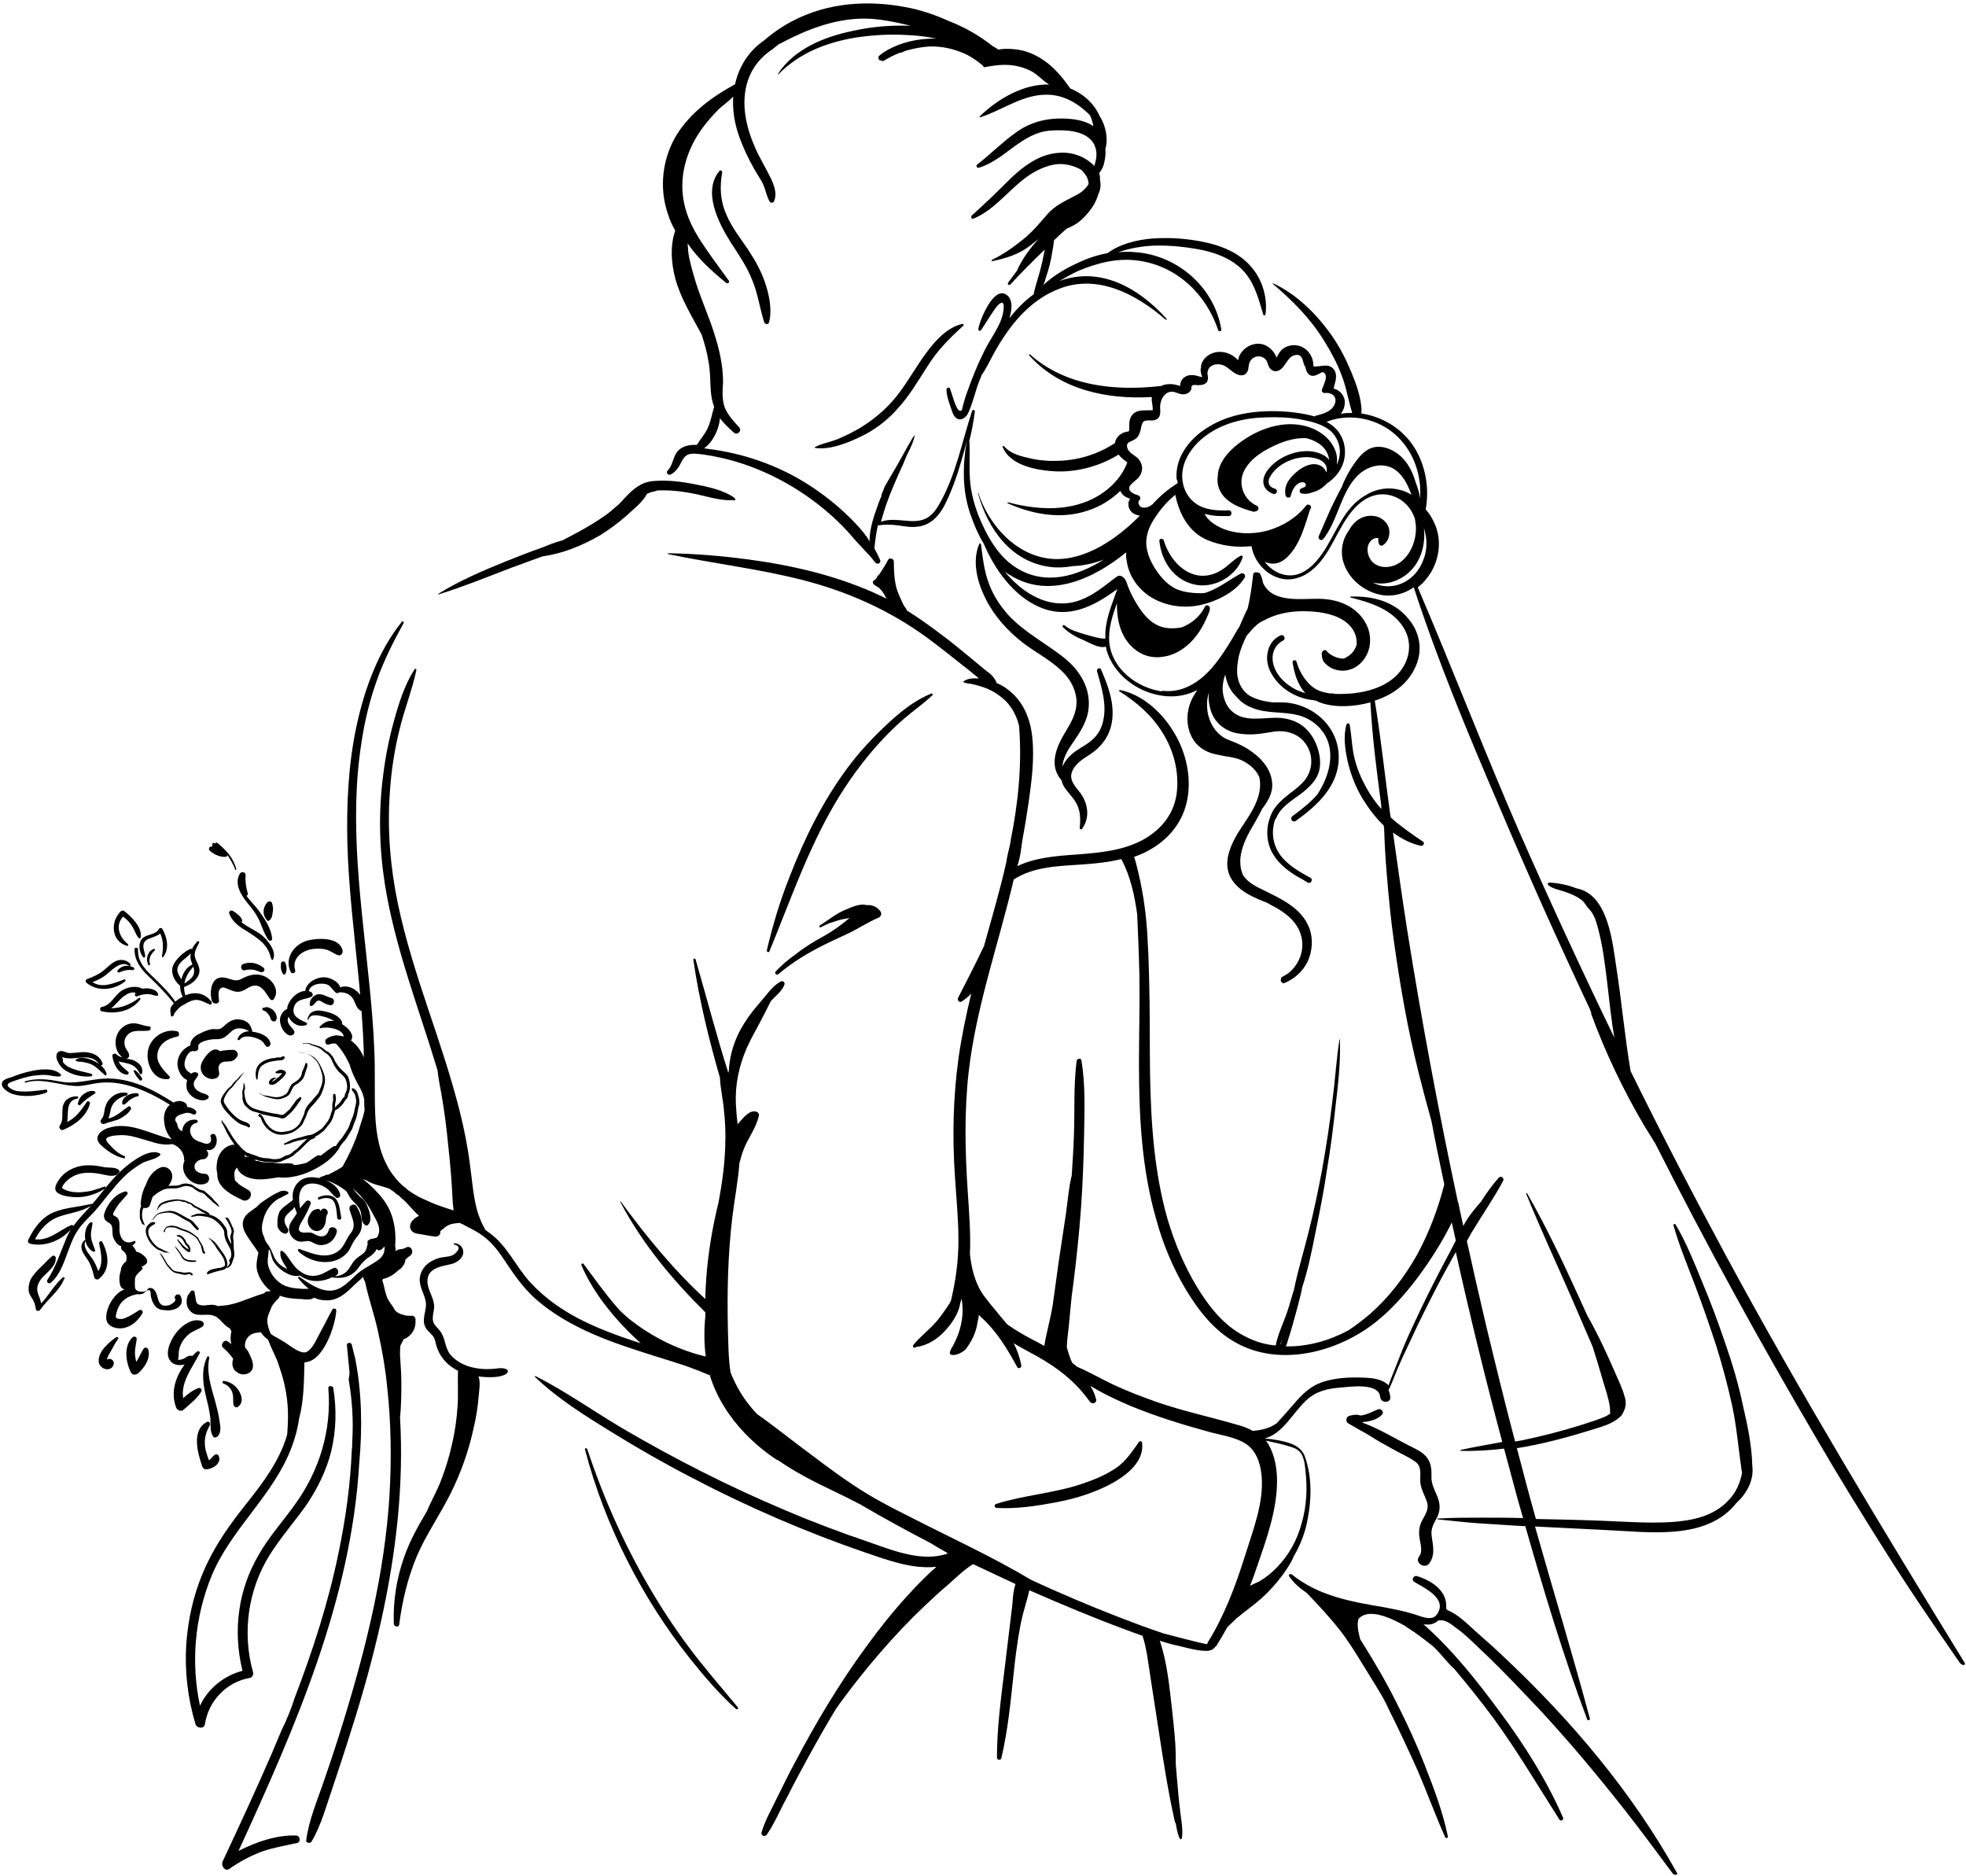 <?xml version="1.0" encoding="UTF-8"?>
<!DOCTYPE svg PUBLIC '-//W3C//DTD SVG 1.0//EN'
          'http://www.w3.org/TR/2001/REC-SVG-20010904/DTD/svg10.dtd'>
<svg height="423.8" preserveAspectRatio="xMidYMid meet" version="1.0" viewBox="38.9 32.1 444.3 423.8" width="444.3" xmlns="http://www.w3.org/2000/svg" xmlns:xlink="http://www.w3.org/1999/xlink" zoomAndPan="magnify"
><g
  ><g id="change1_14"
    ><path d="M319.2,157.7c-1.5,0.8-2.7,2.2-4.1,3.1c-1.7,1.1-3.5,1.6-5.5,1.3c-3.9-0.7-6.6-4.3-7.7-7.9c-0.2-0.5-1-0.5-1,0.1 c0.5,4.7,3.3,8.9,8.1,9.9c4.3,0.9,9.3-1.9,10.7-6.1C319.9,157.8,319.5,157.5,319.2,157.7z"
    /></g
    ><g id="change1_15"
    ><path d="M287.7,183.3c-0.2-0.5-1-0.1-0.9,0.4c1,3.6,2.3,7.5,1.4,11.3c-0.4,1.9-1.4,3.5-3,4.7c-1.3,1-2.8,1.7-4.1,2.8 c-0.9,0.8-1.6,1.7-2.1,2.8c0.1-1.9,1.3-3.9,2.3-5.3c1.5-2.2,3-4.4,3.5-7c0.9-5.1-1.8-9.5-5.7-12.5c-4.1-3.2-8.6-5.5-12.2-9.3 c-1.9-2.1-3.5-4.5-4.5-7.2c-1.1-2.9-1.4-5.8-1.8-8.9c0-0.2-0.3-0.3-0.4-0.1c-1.7,4-0.4,8.8,1.5,12.5c1.9,3.8,4.9,7.1,8.2,9.7 c3.2,2.5,7.1,4.3,9.8,7.4c1.5,1.7,2.4,3.8,2.5,6c0,2.5-1.1,4.5-2.3,6.5c-2.1,3.4-4.2,7.8-1.1,11.3c0.1,0.5,0.3,1,0.6,1.5 c0.9,1.4,2.2,2.5,2.9,4c0.8,1.7,0.8,3.4,0.6,5.3c0,0.2,0.3,0.4,0.5,0.2c1.9-2.5,1.4-5.8-0.4-8.2c-1.1-1.4-2.6-2.9-1.8-4.8 c0.8-2,2.8-3,4.4-4.1c2.8-2,4.4-4.6,4.7-8C290.6,190.3,289.2,186.8,287.7,183.3z"
    /></g
    ><g id="change1_16"
    ><path d="M212,96.6c-0.9-3-2.4-5.6-4.1-8.2c-1.7-2.5-3.6-4.9-4.8-7.7c-1.4-3.1-1.6-6.2-1-9.6c0.1-0.3-0.4-0.7-0.6-0.4 c-3.9,4.7-0.2,11.8,2.5,16.1c1.8,2.8,3.7,5.5,4.9,8.6c1.3,3.1,1.7,6.4,2.7,9.5c0.2,0.5,1,0.6,1.1,0 C213.4,102.3,212.8,99.1,212,96.6z"
    /></g
    ><g id="change1_17"
    ><path d="M256.3,105.3c-3.3,0.8-5.9,3.6-7.9,6.3c-2.5,3.3-4.5,7.1-7.1,10.3c-2.4,2.9-5.2,5.2-8.4,7.1c-1.6,0.9-3.2,1.7-4.9,2.4 c-1.6,0.6-3.4,0.9-4.9,1.7c-0.1,0-0.1,0.2,0,0.2c3.2,0.5,7-1,9.8-2.3c3.3-1.5,6.3-3.7,8.7-6.4c2.8-3,4.8-6.5,7-9.9 c2.2-3.5,4.9-6.2,8-9C256.8,105.5,256.6,105.2,256.3,105.3z"
    /></g
    ><g id="change1_18"
    ><path d="M249.4,188.8c-3.8,1.5-7.1,4.2-10.1,7c-3.2,3-6.2,6.2-8.8,9.7c-5.6,7.5-9.8,16-13.2,24.8c-2.1,5.3-3.8,10.9-5.1,16.5 c-0.1,0.4,0.5,0.6,0.6,0.2c4.7-11.4,8.7-23.1,15-33.7c2.8-4.7,6-9.1,9.6-13.1c1.8-2,3.8-4,5.9-5.8c2.1-1.8,4.3-3.3,6.3-5.2 C249.8,189,249.6,188.7,249.4,188.8z"
    /></g
    ><g id="change1_19"
    ><path d="M204.9,144.6c-2.5-1.8-6-2.5-9-3.1c-3.1-0.6-6.3-1-9.5-0.7c-2.8,0.3-4.5,1.9-6.3,3.8c-0.4,0.5-0.9,0.9-1.3,1.4 c-1,0.8-1.9,1.7-2.9,2.4c-2.1,1.5-4.3,2.8-6.5,4c-1.1,0.6-2.3,1.2-3.4,1.8c-1.7,0.4-3.3,1.1-4.8,1.7c-2.7,0.9-5.3,2-7.9,3 c-5.2,2.1-10.6,4.4-15.4,7.4c-0.1,0,0,0.1,0.1,0.1c5.5-1.7,10.9-3.9,16.4-6c2.4-0.9,4.7-1.7,7.1-2.6c4.5-0.6,8.9-2.4,12.9-4.7 c0.2-0.1,0.4-0.2,0.5-0.3c0,0,0.1,0,0.1-0.1c0,0,0,0,0,0c2-1.2,3.9-2.7,5.6-4.2c1.4-1.3,3.5-2.9,4.5-4.8c0.1-0.1,0.3-0.1,0.4-0.2 c0.6-0.3,1.3-0.3,2-0.6c0.1,0,0.2,0,0.4,0c2.9-0.1,5.8,0.3,8.6,0.9c2.6,0.6,5.6,1.5,8.2,1.3C205.1,145.3,205.2,144.9,204.9,144.6z"
    /></g
    ><g id="change1_20"
    ><path d="M482.9,407.8c-18.6-30.3-37.1-60.8-54-92.1c-7.4-13.7-14.6-27.6-21.5-41.6c-1.3-7.7-2-15.5-3.2-23.3 c-0.9-5.7-1.8-16.7-9.1-18c-1.9-0.8-4.2-1.2-6.1-1.3c-0.1,0-0.2,0.1-0.2,0.2c-0.1,0-0.2,0.2-0.1,0.3c1,0.9,2.4,1.1,3.6,1.5 c1.5,0.5,3,1.1,4.2,2.1c0.1,0.1,0.2,0.2,0.3,0.3c0.3,0.4,0.5,0.7,0.8,1.1c0.3,0.4,0.7,0.8,1,1.2c0.3,0.4,0.5,0.9,0.7,1.3 c0.3,0.7,0.5,1.5,0.7,2.2c1.1,4,1.6,8.2,2.1,12.3c0.5,4.1,0.9,8.3,1.6,12.4c0,0,0,0,0,0.1c-7.5-15.5-14.7-31.1-21.6-46.8 c-7.9-18.2-15-36.7-22.8-54.9c1.2-0.9,2.2-2.1,3-3.4c1.9-3.2,2.4-7.3,0.9-10.8c-0.5-1.2-1.2-2.4-2.1-3.4c0.8-4.5,0.1-9.2-2.1-13.2 c-2.6-4.7-7.3-7.7-12.5-8.5c0-0.1,0.1-0.3,0.1-0.4c0-3-1.2-6.2-2.3-8.9c-1.2-2.9-2.6-5.6-4.3-8.1c-3.4-4.9-8-9.5-13.4-12 c-0.1,0-0.1,0.1-0.1,0.1c4.5,3.8,8.6,7.9,11.7,13c1.5,2.4,2.9,5,3.9,7.7c1.1,2.8,1.5,5.7,2.4,8.5c-0.9,0-1.7,0-2.6,0.2 c0.7-0.9,1-1.9,0.9-3c-0.2-1.3-1.2-2.4-2.5-2.7c0.1-0.7,0.4-1.4,0.5-2.2c0.1-0.8,0-1.7-0.6-2.3c-1.1-1.2-2.6-0.5-4-0.5 c-0.2,0-0.4,0-0.5-0.1c0.1-2.3-1.6-4.5-4-4.7c-1.2-0.1-2.4,0.3-3.2,1.1c-0.5,0.5-0.8,1.1-1.1,1.7c-0.5-1.3-1.5-2.4-2.8-2.9 c-1.9-0.7-4.1,0.2-5.2,1.8c-0.4,0.5-0.6,1.1-0.7,1.7c-1.1-1.2-2.5-1.9-4.2-1.9c-2,0-4.2,1.5-4.2,3.6c-0.1,0.3-0.1,0.7,0,1 c0,0.3,0.1,0.6,0.2,0.8c0,0.1,0.1,0.2,0.1,0.3c-0.2,0-0.3-0.1-0.5-0.1c-0.4-0.1-0.8-0.2-1.1-0.3c-0.8-0.1-1.6-0.1-2.2,0.3 c-0.8,0.4-1.2,1.3-1.2,2.1c-1.2-0.4-2.5-0.6-3.8-0.2c-0.1,0-0.3,0.1-0.4,0.2c0,0-0.1,0-0.1,0c-10.3,1.2-21.5,0.1-29.6-7.1 c-0.1-0.1-0.4,0.1-0.2,0.2c7,7.8,17.6,10,27.7,9.4c0,0.1,0,0.1,0,0.2c-0.1,0.8,0.2,1.6,0.2,2.3c0,0.2,0,0.3,0,0.5c0,0,0,0,0,0 c0,0-0.1,0-0.1,0c-0.1,0-0.3,0-0.5,0c-0.2,0-0.4,0-0.5,0c-1.4,0-2.9,0-3.7,1.3c-0.4,0.6-0.5,1.3-0.5,2c0,0.3,0,0.6,0,1 c0,0.3,0,0.4-0.3,0.5c-0.7,0.1-1.3,0.3-1.9,0.8c-0.5,0.4-0.9,1-1,1.7c0,0,0,0.1,0,0.1c-3.7,2.4-7.9,3.8-12.4,4 c-2.2,0.1-4.4,0-6.6-0.5c-2.2-0.5-4.6-1-6.1-2.8c-0.1-0.1-0.4,0-0.3,0.2c1.7,4.3,8,5.3,12,5.5c4.9,0.2,10-1.2,14.2-3.8 c0.3,0.4,0.7,0.8,1.1,1.1c0.3,0.2,0.6,0.5,0.9,0.7c-0.1,0.1-0.2,0.2-0.2,0.4c-1.8,4.3-5.8,7.4-10.1,8.8c-5.4,1.8-11.3,1.2-16.7-0.2 c-0.1,0-0.2,0.2-0.1,0.2c5.6,2.5,12,3.7,18,1.7c2.9-0.9,5.4-2.5,7.5-4.5c0.2,0.6,0.6,1,1.1,1.3c0.3,0.2,0.7,0.3,1.1,0.5 c-0.3,0.4-0.4,0.8-0.4,1.2c0,0.8,0.4,1.6,1,2c0.5,0.4,1.1,0.5,1.6,0.6c-5,5.1-12.1,10.1-19.4,9.8c-8.3-0.4-14.7-7.5-17.1-14.9 c0-0.1-0.1,0-0.1,0c2.2,8.1,7.5,15.6,16.4,16.7c1.7,0.2,3.4,0.1,5.1-0.2c2.4-0.1,4.7-0.6,7-1.5c-6.1,3.8-13.2,6-19.8,1.9 c-4.2-2.6-6.8-7.4-8.6-11.9c-1-2.6-1.7-5.3-1.9-8.1c-0.2-2.8,0-5.7-0.1-8.5c0,0,0,0-0.1,0c0.6-2.2,1-4.5,1.3-6.8 c0.1-0.4-0.5-0.5-0.6-0.2c-2.3,7-3.6,14.2-7.2,20.7c-0.7,1.3-1.6,2.6-2.8,3.4c-1.3,0.8-2.8,0.9-4.3,0.8c-1.9-0.1-4.4-0.6-6.3,0.2 c0.3-1.2,0.7-2.4,1.1-3.7c1.1-3.1,2.4-6.1,3.8-9.1c0.1-0.2,0.2-0.5,0.3-0.7c0.4-1.1,0.9-2.1,1.4-3.1c0.4-0.9,0.9-2,1-3 c0,0-0.1,0-0.1,0.1c-0.6,0.8-1,1.7-1.5,2.5c-0.8,1.4-1.6,2.9-2.4,4.3c-0.9,1.5-1.8,3.1-2.7,4.6c-0.3,0.7-0.5,1.3-0.8,2 c0,0.1,0,0.1,0,0.2c0,0.2-0.1,0.4-0.2,0.5c-0.2,0.6-0.5,1.2-0.7,1.9c-0.9,2.4-1.8,5.2-1.8,7.9c-0.1-0.2-0.3-0.4-0.4-0.7 c-1.1-1.6-2.5-3.1-3.9-4.5c-2.9-2.9-6.1-5.4-9.5-7.6c-6.9-4.4-14.7-7.1-22.8-8.1c-0.2,0-0.5-0.1-0.8-0.1c2-1.4,3.4-4.3,3.6-6.8 c0.9,1.2,2,2.2,3.1,3.2c0.8,0.8,2-0.4,1.2-1.2c-1.2-1.3-2.5-2.7-3.2-4.4c-0.7-1.9-0.5-3.8-0.4-5.8c0-3.9-0.9-7.6-2.1-11.3 c-1.2-3.7-2.8-7.3-4-11c-0.6-2-1.2-4-1.6-6c-0.2-1-0.2-1.9-0.3-2.9c0,0,0,0,0-0.1c2.4,3.5,5.4,6.2,8.7,8.9c0.3,0.3,0.9-0.1,0.6-0.5 c-2.4-3.3-4.9-6.6-7-10c-2.2-3.6-3.6-7.5-3.5-11.8c0.1-4.4,1.7-8.6,4.2-12.2c1.2-1.7,2.6-3.3,4.1-4.8c1-0.9,2.3-1.8,3.2-2.8 c-0.2,3,0.3,6.1,1.3,8.9c0.9,2.6,2.1,5.1,3.4,7.4c0.6,1.1,1.4,2.2,2,3.4c0.6,1.3,0.8,2.7,1.5,4c0.2,0.4,0.8,0.4,1,0 c0.9-1.9-0.2-4.3-1.1-6c-1.1-2.2-2.4-4.3-3.3-6.5c-2-4.6-3.1-9.9-1.5-14.8c1-3,3-5.4,5.6-7.1c0.5-0.4,1-0.8,1.5-1.2 c0.1,0,0.2,0,0.3-0.1c5.8-3.1,12.2-5.6,18.9-5.6c3.5,0,7,0.8,10.5,1.6l0,0c-0.3,0-0.6,0-1,0c-4.1-0.1-8.2,0.3-12.2,1.2 c-6.3,1.3-13.2,4.1-16.8,9.7c0,0.1,0.1,0.1,0.1,0.1c4.7-4.8,10.8-7.2,17.4-8.3c3.8-0.6,7.7-0.8,11.5-0.6c2.1,0.1,4.2,0.3,6.2,0.7 c0.2,0,0.4,0.1,0.6,0.1c-3,0-5.9,0.4-8.7,1.5c-1.5,0.6-2.9,1.3-4.1,2.3c-0.3,0.2-0.4,0.5-0.2,0.9c0.1,0.2,0.4,0.3,0.6,0.3 c0.2,0.1,0.4,0.1,0.6,0c1.1-0.7,2.3-1.3,3.6-1.8c0.1,0,0.3,0,0.5-0.1c0.4-0.2,0.9-0.4,1.4-0.5c1.5-0.4,3.1-0.7,4.7-0.8 c3-0.1,5.9,0.6,8.6,1.9c1.3,0.7,2.4,1.5,3.5,2.4c0,0,0,0,0.1,0.1c0,0.1,0.1,0.2,0.1,0.3c1.2-0.2,2.3-0.4,3.5-0.5 c2.6-0.2,5,0.2,7.3,1.4c1.5,0.8,2.6,2.2,4,3c-5.8-0.2-11.7,3.3-15.7,7.2c-0.1,0.1,0,0.2,0.1,0.2c5.1-1.6,9.7-5.3,15.4-5.1 c3.7,0.1,6.9,2.1,9.4,4.6c0.1,0.2,0.2,0.5,0.3,0.7c0.2,0.6,0.4,1.2,0.5,1.8c-1.8-1.2-4-1.6-6.2-1.7c-4.2-0.2-8,0.7-11.4,3.2 c-3.1,2.2-5.7,4.9-8.7,7.2c-0.3,0.3,0,0.8,0.4,0.7c6-1.8,9.7-8,16.3-8.4c3-0.2,7.3-0.1,9.3,2.4c0.2,0.3,0.4,0.5,0.5,0.8 c0.1,0.3,0.2,0.5,0.3,0.8c0.4,1.4,0.1,2.7-0.3,4c-1-1.1-2.5-2-3.7-2.4c-2.7-1-5.7-0.7-8.4,0.4c-3,1.3-5.5,3.5-7.8,5.8 c-2.5,2.5-5.1,5-7.8,7.4c-0.3,0.3,0,0.9,0.4,0.7c5.3-2.2,8.6-7.5,13.5-10.4c2.3-1.3,4.9-2.3,7.6-1.8c1.2,0.2,2.3,0.6,3.3,1.2 c0.7,0.7,1.3,1.5,1.5,2.4c0.1,0.3,0.1,0.5,0.1,0.8c-0.6,1-1.6,1.9-2.8,2.5c-2.4,1.3-4.7,2.2-6.6,4.4c-1.7,2-3.3,3.9-5.4,5.6 c-2.1,1.7-4.5,3.4-7,4.6c-0.2,0.1-0.1,0.4,0.1,0.3c3.2-0.7,5.9-1.5,8.5-3.5c0.6-0.5,1.3-1,1.9-1.5c0,0,0,0,0,0 c-2,2.2-3.7,4.5-4.9,7.2c-0.7,0.9-1.3,1.8-2,2.7c-0.2,0.3,0.3,0.7,0.5,0.4c2.5-2.7,5.1-5.3,7.8-7.9c-0.1,0.5-0.2,1-0.3,1.5 c-0.3,1.6-0.7,3.2-1.2,4.8c-0.3,1.2-0.8,2.5-1,3.8c-2.1,1.5-3.9,3.4-5.5,5.4c0.5-1.5,0.9-3.8-0.3-5c-3-3-6.4,5.4-6.7,7.4 c-0.1,0.4,0.4,0.6,0.6,0.3c0.9-1.3,1.7-2.7,2.6-4c0.4-0.6,0.9-1.4,1.5-1.9c1.1-0.9,1.1,0.4,1,1.2c-0.3,3.4-3,6.5-4.4,9.5 c-1.5,3-2.7,6-3.8,9.1c-0.3,0.8-0.6,1.7-0.8,2.5c-0.1,0.4-0.2,0.8-0.3,1.1c-0.1,0.5-0.1,0.8-0.6,0.7c-0.9-0.2-1.8-4-2.2-5 c-0.2-0.4-0.8-0.2-0.8,0.2c0,1.3,0.4,2.4,0.8,3.6c0.3,0.8,0.6,2.1,1.2,2.7c1.2,1.1,2.5,0,3-1.2c1-2.2,1.5-4.7,2.4-7 c0.2-0.5,0.4-0.9,0.5-1.3c1.2-1.7,2.1-3.7,3.1-5.5c1.2-2.1,2.5-4.1,4-6c2.7-3.4,6.1-6.3,10.1-7.9c8.8-3.7,17.7,1,24.4,6.8 c0.2,0.1,0.4-0.1,0.2-0.2c-6.2-6.9-14.9-11.9-24.2-8.5c1.4-0.8,2.8-1.6,4.3-2.3c4.3-1.8,8.9-3,13.6-2.3c8.7,1.2,15.3,7.6,18,15.7 c0.1,0.4,0.8,0.3,0.7-0.2c-1.5-9.1-9.2-16.1-18.2-17.3c-1.7-0.2-3.4-0.3-5.1-0.1c2.6-0.9,5.3-1.4,8.2-1.5c3.6-0.1,7.3,0.3,10.8,1 c3.3,0.7,6.6,2,9,4.4c2.8,2.8,3.7,6.6,4.8,10.2c0.1,0.3,0.4,0.2,0.5-0.1c0.5-3.9-0.8-8.1-3.5-11c-2.5-2.8-6.2-4.4-9.9-5.2 c-4-0.9-8.2-1.2-12.3-0.9c-3.4,0.3-7.2,1.2-10,3.3c-2.2,0.4-4.4,1.1-6.5,2.1c-2.7,1.2-5.7,2.9-8,5.1c0.2-0.5,0.4-1,0.5-1.5 c0.7-2,1.2-3.9,1.5-6c0.2-0.9,0.3-1.8,0.4-2.6c0.9-0.9,1.9-1.8,2.8-2.6c0.9-0.4,1.8-0.8,2.6-1.4c1.4-1,2.8-2.7,3.7-4.2 c0.3-0.6,0.6-1.2,0.8-1.9c0.5-1.1,0.8-2.2,0.5-3.4c0-0.6,0-1.2-0.2-1.7c0.6-0.7,1-1.5,1.2-2.6c0.2-0.9,0.3-1.8,0.2-2.8 c0.7-2.4,0.1-5.3-1.3-7.5c-1.3-2.9-3.7-5-6.6-6.2c-1.5-2.1-3.1-4.1-5.1-5.7c-2.3-1.8-4.9-3-7.8-3.2c-1.1-0.1-2.3-0.1-3.4,0.1 c-0.4-0.3-0.9-0.6-1.3-0.8c-3-2.4-6.4-4.3-10-5.7c-3.1-1.4-6.4-2.5-9.7-3.1c-8.5-1.6-17.4-1-25.2,3c-2.4,1.2-4.7,2.8-6.8,4.6 c-2.2,1.5-4,3.6-5.2,6.1c-0.6,1.2-1,2.5-1.3,3.8c0,0,0,0-0.1,0c-5.1,2.8-10,6.4-13.1,11.4c-2.9,4.8-3.8,10.6-2.5,16 c0.5,2,1.2,3.9,2.2,5.6c-1.2,3.5-0.9,7.3,0,10.8c1.2,4.4,3.6,8.3,5.7,12.2c0.1,0.2,0.2,0.4,0.3,0.6c0.6,1.9,1.2,3.9,1.5,5.9 c0.4,2.1,0.4,4.2,0.5,6.3c0.1,1.4,0.3,2.8,0.8,4c0,0,0,0,0,0c-0.5,1.6-0.7,3.1-1.4,4.7c-0.6,1.4-1.7,2.6-2.5,3.9 c-1.3,0-2.5,0.1-3.6,0.8c-1.9,1.2-1.6,3.6-3,5c-0.5,0.5,0.1,1.2,0.7,0.9c0.9-0.5,1.4-1.1,1.9-1.9c0.6-1,0.9-2.1,2-2.6 c1.1-0.4,2.4-0.1,3.5,0c1.3,0.2,2.5,0.4,3.8,0.7c4.6,1,9.1,2.7,13.3,4.9c4.2,2.2,8.1,4.9,11.6,8c1.8,1.6,3.5,3.3,5.1,5.2 c1.6,1.9,3.5,3.6,5,5.6c0.5,0.6,1.4,0.1,1.1-0.6c-0.4-0.9-0.8-1.7-1.3-2.6c0.2-1.8,0.4-3.5,0.8-5.2c1.6-0.2,2.9-0.2,4.5,0 c1.5,0.2,2.9,0.5,4.4,0.3c3-0.3,4.9-2.4,6.2-4.9c1.6-3.2,2.8-6.6,3.8-10.1c0.4-1.5,0.9-3,1.2-4.5c-1,5.9-1.1,11.8,1.1,17.5 c0.7,2,1.6,4,2.7,5.8c2.5,5.9,6.8,11.9,12.7,14.4c6.6,2.8,12.3-0.3,17.5-4.1c-1.2,3.5-2.8,7-2.7,10.8c0,0.1,0,0.3,0,0.4 c-1.5,0-3.2-0.6-4.7-1c-1.6-0.5-3.2-0.9-4.5-2c-0.3-0.2-0.6,0.1-0.4,0.4c1.3,1.3,2.9,2.2,4.6,2.9c1.4,0.6,3.6,2,5.1,1.5 c0.5,2.6,2,5,4,6.9c2.7,2.5,6.1,4,9.7,4.3c2.5,0.2,4.9-0.3,7-1.4c-0.7,1-1.3,2-1.7,3.2c-0.9,2.6-0.7,5.6,0.7,7.9 c0.7,1.2,1.8,2.1,3,2.7c1.4,0.7,3,0.9,4.5,1.2c1.5,0.2,3,0.5,4.3,1.3c1.2,0.7,2.2,1.6,2.9,2.8c0.1,0.2,0.2,0.4,0.3,0.6 c0.4,1.8,0.1,3.7-0.6,5.4c-1,2.6-2.8,4.9-4.3,7.3c-1.4,2.4-2.8,5.4-2.2,8.3c0.5,2.4,2.4,4.2,4.5,5.4c1.4,0.8,2.9,1.4,4.4,2 c0.7,0.4,1.4,0.8,2,1.1c2.6,1.5,4.9,3.4,5.7,6.5c0.7,2.9-0.3,5.9-2.5,7.9c-0.5,0.5-1.1,0.8-1.8,1.2c-0.3,0.1-0.3,0.4-0.3,0.6 c-0.1,0.1-0.1,0.3,0,0.4c0.1,0.3,0.5,0.6,0.8,0.4c2.2-0.9,4.1-2.6,5.2-4.8c1.1-2.4,1.3-5.2,0.4-7.6c-1.8-4.7-6.6-6.7-10.8-8.8 c-1.3-0.6-2.5-1.3-3.5-2.3c-0.3-0.3-0.5-0.6-0.7-0.9c-0.4-0.9-0.6-1.9-0.6-2.9c0-0.1,0-0.2,0-0.3c0-0.1,0-0.2,0-0.3 c0.2-3,1.7-5.7,3.2-8.2c0.6-1.1,1.2-2.1,1.7-3.2c1.3-1.7,2.5-3.6,2.3-5.9c-0.2-2.7-1.9-5-4-6.6c-1.1-0.9-2.3-1.6-3.6-2.2 c-1.2-0.6-2.6-0.9-3.7-1.7c-2.1-1.5-3.3-4.1-3.4-6.6c-0.1-1.2,0.1-2.3,0.4-3.4c-0.2,1.7,0.1,3.5,0.8,5.1c1.1,2.3,3.3,3.8,5.7,4.2 c1.3,0.2,2.6,0.3,3.9,0.2c1.5-0.1,2.9-0.4,4.3-0.6c1.4-0.2,2.8-0.1,4.1,0.4c1.1,0.4,2.1,1.1,2.8,2c1.6,1.9,2,4.7,1,7 c-1,2.4-3.3,3.7-5.2,5.3c-1,0.8-1.9,1.7-2.6,2.7c-0.7,1-1.1,2.2-1.4,3.4c-0.5,2.5-0.1,5.1,1.3,7.2c1.4,2.2,3.6,3.8,5.9,5.1 c0.6,0.3,1.1,0.6,1.7,1c0.7,0.4,1.4-0.7,0.6-1.1c-2.2-1.2-4.5-2.5-6.2-4.4c-1.6-1.8-2.4-4.1-2.2-6.5c0.1-0.8,0.2-1.6,0.5-2.3 c0.1-0.1,0.1-0.1,0.2-0.2c0.6-1.6,1.9-2.8,3.2-3.8c1.3-1,2.8-1.9,4-3.1c1.2-1.1,2.3-2.5,2.6-4.2c0.4-2-0.1-4.2-0.9-6 c-0.7-1.6-1.8-3-3.2-4c-1.5-1-3.2-1.5-5-1.6c-3.5-0.2-7.9,1.2-10.8-1.6c-1.3-1.2-1.9-3.1-2-4.8c0-1.2,0.2-2.3,0.6-3.4 c0.3,1.9,1.1,3.7,2.6,5.1c0.9,1.1,2.1,1.9,3.4,2.4c3.3,1.4,7,0.8,10.5,1.7c3.1,0.8,5.8,3.1,6.8,6.2c1.2,3.9-0.2,8.1-2.3,11.4 c0,0.1-0.1,0.1-0.1,0.2c-1.6,1.9-3.7,3.5-5.7,5c-0.3,0.2-0.4,0.5-0.2,0.9c0.2,0.3,0.6,0.4,0.9,0.2c3.1-2.2,6.1-4.7,8-8 c1.8-3.1,2.3-6.8,1.1-10.3c-1.2-3.4-3.8-6-7.1-7.4c-1.6-0.7-3.4-1.1-5.2-1.1c-0.7,0-1.3,0-2,0c-1.8-0.2-3.6-0.6-5.2-1.5 c-1.7-1.1-2.6-2.9-2.8-4.9c-0.1-1.4,0.1-2.8,0.4-4.2c0.4-1.5,1-3,1.7-4.4c0.2-0.2,0.3-0.4,0.5-0.6c0.5-0.6,1-1.2,1.6-1.7 c0.5-0.5,1.1-0.9,1.8-1.2c2.7-1.5,5.8-2.1,8.9-2.1c2.9,0,6.5,0.4,9,2c1.3,0.8,2.3,1.9,2.8,3.3c0.3,0.8,0.3,1.5,0.3,2.3 c0,0.1,0,0.1-0.1,0.2c-0.5,1.5-1.5,2.3-2.8,2.9c-1.2,0.1-3.1-0.7-3.9-1.7c-0.4-0.6-1.1,0.1-1.1,0.6c0.1,1,0.1,1.6,0.9,2.3 c0.5,0.5,1.2,1,1.9,1.2c1.6,0.6,3.4,0.4,4.9-0.5c3.3-2.1,4.1-6.4,2.3-9.8c-2.1-3.9-6.2-5.5-10.4-5.6c-4.1-0.1-10.9,1.1-12.9-3.7 c-0.1-0.7-0.3-1.3-0.6-1.9c-0.1-0.3-0.4-0.3-0.6-0.3c-0.1-0.1-0.2-0.1-0.4-0.1c-0.4,0-0.6,0.3-0.6,0.6c-0.3,2.5-0.6,5-1.2,7.4 c0,0,0,0,0,0.1c-0.7,1.4-1.3,2.8-1.9,4.2c0,0,0,0,0,0c-0.1,0.1-0.1,0.2-0.2,0.3c0,0,0,0.1-0.1,0.1c-0.2,0.3-0.3,0.6-0.5,0.9 c-1.2,2.1-2.5,4.2-3.9,6.1c-1.9,2.6-4.2,5-7.3,6.3c-1.6,0.7-3.4,1-5.2,0.8c-0.2,0-0.3,0-0.5,0.1c-5.6-0.9-11.1-5.1-11.7-11 c-0.3-3.1,0.7-6,1.7-8.9c0,3.8,0.8,7.6,3.8,10.2c1.8,1.6,4.2,2.3,6.6,1.9c2.4-0.3,4.6-1.6,6.3-3.3c2-2,3.3-4.5,4.3-7.2 c0-0.1,0-0.2,0-0.3c0.2-0.7-0.8-1.2-1.1-0.5c-1.1,2.2-3.1,3.9-5.4,4.7c-1.5,0.2-3,0.3-4.5-0.2c-2.6-0.9-4.2-3-5.6-5.3 c-0.7-1.2-1.3-2.3-1.8-3.6c-0.3-0.7-0.5-1.8-1.2-2.3c-0.5-0.4-1.1-0.4-1.4-0.1c-0.1,0.1-0.2,0.1-0.3,0.2c-2.5,1.9-5,4-8,5.1 c-3.2,1.2-6.6,0.9-9.6-0.5c-2.9-1.3-5.4-3.5-7.4-5.9c0,0-0.1-0.1-0.1-0.1c0.4,0.3,0.8,0.6,1.2,0.8c8.8,5.6,19,0.9,26.3-5.1 c0,0.1,0,0.3,0,0.4c0,0.2,0,0.3,0,0.5c0,0.3,0,0.6,0.1,0.8c0.4,3.6,2.7,6.8,5.8,8.6c3.3,1.9,7.2,2.4,10.9,1.6c3.6-0.8,8-2.9,10-6.2 c0.3-0.6-0.3-1.2-0.9-0.9c-2.8,1.5-5.1,3.5-8.2,4.4c-1.3,0.1-2.6,0-3.9-0.2c-1.2-0.2-2.5-0.6-3.5-1.3c-1-0.6-1.8-1.5-2.6-2.4 c-1.5-1.9-2.8-4.2-3.1-6.6c-0.3-2.5,0.7-4.8,2.1-6.8c1.2-1.8,2.7-3.5,4.4-4.9c0.9,4.3,3,8.4,7.2,10.2c3.1,1.3,6.6,1.8,10,1.4 c0,0.1,0.1,0.2,0.1,0.3c0.5,2.6,2.2,4.9,4.5,6.2c1.3,0.7,2.7,1.1,4.1,1c1.4-0.1,2.8-0.6,3.9-1.3c4.7-3,6.2-8.7,9.3-13 c1.4-2,3.3-3.9,5.7-4.6c2.2-0.7,4.5-0.2,6.4,1.1c1.5,1.1,2.5,2.6,3,4.3c0,0.1,0,0.1,0,0.1c0.1,0.6,0.2,1.3,0.2,1.9 c0,2.6-1,5.4-3,7.2c-1.7,1.6-4.8,2.2-6.7,0.5c-1.4-1.3-1.9-4.1,0-5.3c0.4-0.2,0.8-0.3,1.2-0.2c0,0.3,0,0.5,0,0.8 c0,0.1,0,0.2,0.1,0.3c0,0.4,0.5,0.8,0.9,0.5c1.3-0.8,1.7-2.4,1.4-3.8c-0.4-1.5-1.8-2.6-3.3-2.8c-2.6-0.4-4.7,1.2-5.8,3.3 c-1.4,1.9-1.9,4.5-1.3,6.8c1.1,4.1,4.9,7.2,9.1,7.8c2.5,0.3,4.9-0.4,6.9-1.8c5.4,16.6,12.2,32.9,19.1,49 c6.6,15.6,13.5,31,20.7,46.3c0.1,0.3,0.2,0.6,0.3,0.8c0,0.1,0,0.2,0,0.3c3.2,8.7,7.2,17.1,11.9,25.1c0.9,1.4,1.7,2.8,2.6,4.2 c11.4,22.6,23.6,44.8,36.4,66.6c5,8.6,10.2,17,15.5,25.4c5.4,8.6,11.1,16.9,16.9,25.3C482.5,408.6,483.2,408.3,482.9,407.8z M305,141.3c-2.1,1.3-4,2.9-5.6,4.7c-0.6,0.5-1.2,0.8-2,0.8c-0.5,0-0.9-0.2-1.1-0.7c-0.2-0.3-0.2-0.7,0.1-1 c0.4-0.3,0.2-0.9-0.3-1.1c-0.7-0.2-2-0.7-2-1.5c0-0.1,0.1-0.2,0-0.3c0-0.1,0.1-0.2,0.2-0.4c0.4-0.5,0.9-0.9,1.4-1.3 c0.6-0.5,1-1.1,1.2-1.8c0.2-0.8,0.1-1.6-0.3-2.3c-0.4-0.8-1.1-1.2-1.8-1.7c-0.6-0.4-1.1-1-1.2-1.7c-0.1-0.7,0.4-1,0.9-1.2 c0.7-0.3,1.3-0.6,1.7-1.3c0.3-0.6,0.5-1.2,0.6-1.9c0.1-0.4,0.2-1,0.6-1.3c0.5-0.3,1.3-0.2,1.8-0.2c0.7,0,1.4-0.3,1.7-0.9 c0.4-0.8,0.1-1.7,0.2-2.5c0.1-1.5,1.1-3.2,2.8-3.1c0.8,0.1,1.6,0.6,2.4,0.6c0.8,0,1.5-0.4,1.8-1.1c0.1-0.3,0-0.7,0.2-0.9 c0,0,0.1,0,0,0c0.1,0,0.2,0,0.2-0.1c0.5-0.1,1.1,0.1,1.6,0c0.6,0,1.1-0.2,1.5-0.6c0.2-0.3,0.3-0.7,0.3-1.1c0-0.4-0.2-0.8-0.1-1.2 c0.2-1.7,2.1-2.1,3.5-1.6c1.5,0.6,2.5,2.3,4.2,2.3c0.8,0,1.3-0.6,1.5-1.4c0.1-0.7,0.1-1.3,0.5-1.9c0.8-1.2,2.5-1.3,3.4-0.3 c0.5,0.5,0.5,1.3,0.9,1.9c0.5,0.7,1.3,1,2.1,0.6c1.5-0.7,1.8-2.8,3.4-3.4c0.6-0.2,1.3-0.2,1.7,0.4c0.4,0.6,0.4,1.3,0.7,1.9 c0.1,0.1,0.1,0.2,0.2,0.3c0.1,0.6,0.3,1.2,0.7,1.6c0.7,0.7,1.6,0.4,2.3,0c0.3-0.1,0.6-0.4,0.9-0.4c0.4,0,0.6,0.4,0.7,0.7 c0.1,0.5,0,1-0.2,1.5c-0.2,0.6-0.4,1.1-0.6,1.6c-0.3,0.5,0.2,1,0.7,0.9c0.7-0.1,1.5,0.1,2,0.7c0.4,0.5,0.4,1.3,0.1,1.9 c-0.7,1.6-2.6,2.1-4.1,2.5c-0.2,0-0.3,0.1-0.4,0.2c-2.8-0.8-5.7-1.1-8.6-1.2c-5.2-0.1-10.6,0.7-15.1,3.4c-4.2,2.4-7.9,6.8-7.5,11.9 C305,140.8,305.1,141,305,141.3C305.1,141.3,305.1,141.3,305,141.3z M358.8,141c-0.8-2.8-2.3-5.5-5-7c-1.6-0.9-3.5-1.3-5.2-0.6 c-1.6,0.7-2.7,2.1-3.7,3.5c-1.1,1.6-2.1,3.4-2.8,5.3c-0.2,0.3-0.3,0.6-0.5,0.9c-0.8,1.6-1.6,3.1-2.3,4.7c-0.8,1.8-1.6,3.7-2.4,5.5 c-0.1,0.3,0.1,0.7,0.4,0.8c0.3,0.1,0.6-0.1,0.7-0.3c0,0,0,0,0.1-0.1c2.7-3.6,3.5-8.2,5.9-12c1.1-1.7,2.6-3.3,4.6-4 c1.8-0.7,3.8-0.6,5.4,0.4c1.8,1.2,2.9,3.2,3.6,5.1c0,0.1,0.1,0.2,0.1,0.2c0.1,0.2,0.1,0.4,0.2,0.5c-0.8-0.5-1.7-0.9-2.6-1.1 c-2.5-0.7-5.1-0.3-7.3,0.9c0,0-0.1,0-0.1,0.1c0,0,0,0,0,0c-5.3,2.7-7,8.8-10.2,13.4c-1.6,2.3-3.9,4.7-6.9,4.9 c-2.5,0.1-4.7-1.2-6.1-3.1c1.2,0.6,2.5,0.6,3.7,0c1.2-0.6,2.1-1.7,2.9-2.8c0.8-1.2,1.5-2.6,2-4c0.6-1.6,1.1-3.2,1.6-4.8 c0,0,0,0,0-0.1c0,0,0.1-0.1,0.1-0.1c0.2-0.3,0.3-0.6,0-0.9c-0.2-0.2-0.7-0.3-0.9,0c-2.2,2.8-5.3,4.7-8.8,5.7 c-3.4,0.9-7.2,0.8-10.4-0.6c-1.5-0.7-3-1.7-3.8-3.2c1.2,0.3,2.4,0.5,3.7,0.5c0.6,0,1.2,0,1.8,0c0.8,0,0.8-1.3,0-1.3 c-2.2,0.1-4.6,0-6.6-1c-1.9-1-3.2-2.7-3.7-4.8c-1.1-4.5,1.8-8.7,5.3-11.2c3.9-2.8,8.7-3.9,13.4-4c2.7-0.1,5.4,0,8,0.5 c2.2,0.4,4.6,1,6.4,2.4c1.7,1.4,2.6,3.7,2.2,5.9c-0.1,0.6-0.3,1.3-0.6,1.9c0.1-0.8,0.1-1.7-0.1-2.5c-0.8-2.9-3.2-4.9-5.9-5.9 c-5.6-2-11.8,0.2-16.3,3.7c-2.3,1.8-4.5,4.3-4.6,7.3c-0.3,2,0.5,3.9,2,5.2c1.7,1.5,3.9,2.2,6,2.8c0.2,0.1,0.4,0,0.6-0.1 c0.2,0,0.4-0.1,0.5-0.3c0.2-0.3,0.1-0.7-0.2-0.9c-3-1.3-4.4-4.9-3-7.8c1.5-3.1,4.9-5,8-6.3c2-0.8,4-1.3,6.1-1.2 c2,0.5,3.9,1.5,4.8,3.5c0.2,0.5,0.3,0.9,0.4,1.4c-0.5-0.6-1.2-1.1-2-1.4c-1.9-0.8-4.2-0.7-6.2-0.1c-2,0.6-3.9,1.7-5.3,3.3 c-0.8,0.9-1.5,2.1-1.4,3.3c0.1,1.3,1.1,2.2,2.3,2.6c0.8,0.2,1.1-1,0.3-1.2c-0.8-0.2-1.5-0.8-1.4-1.6c0-0.8,0.6-1.6,1.1-2.2 c1.1-1.3,2.6-2.2,4.3-2.8c1.6-0.5,3.3-0.7,5-0.3c1.5,0.3,3,1.3,2.7,3c0,0.1,0,0.1-0.1,0.2c-0.1-0.4-0.4-0.8-0.7-1.1 c-2.3-1.9-5.5,0.3-7.1,2.1c-1,1.1-1.7,2.5-1.4,4.1c0,0.7,1.1,0.9,1.2,0.2c0.3-1.2,1-2.6,2.2-3c0.4-0.1,1.1-0.1,1.2,0.5 c0.1,0.5-0.6,0.7-0.9,0.8c-0.3,0.1-0.5,0.3-0.5,0.6c0,0.3,0.2,0.6,0.5,0.6c0.9,0.2,1.7,0,2.5-0.3c1.2-0.3,2.3-1,3.2-2 c1.4-0.9,2.6-2.2,3.3-3.7c1.1-2.3,1-5.1-0.3-7.3c-0.7-1.3-1.9-2.2-3.1-2.9c4.3-1.7,9.3-1.1,13.2,1.2c4.4,2.6,7.1,7.2,7.8,12.2 c0.2,1.3,0.2,2.6,0.1,3.9C359.7,143.6,359.3,142.3,358.8,141z M351.6,164.5c-0.9-0.1-1.7-0.4-2.5-0.8c2.8,0.7,5.7-0.2,7.9-2 c3-2.5,4.1-6.5,3.7-10.3c0.8,2.5,0.8,5.2-0.3,7.6C359,162.5,355.5,165,351.6,164.5z"
    /></g
    ><g id="change1_21"
    ><path d="M297,358.1c0-0.4-0.5-0.5-0.7-0.2c-1.6,2.2-2.9,4.3-5.2,5.9c-2.4,1.6-5.1,2.7-7.8,3.6c-6.3,2.1-13,2.5-19.3,4.5 c-0.5,0.2-0.4,0.8,0.1,0.9c3.6,0.2,7.3-0.2,10.8-0.8c3.7-0.6,7.5-1.4,11-2.8C290.2,367.6,297.7,363.8,297,358.1z"
    /></g
    ><g id="change1_22"
    ><path d="M364.1,371.4c-0.4-1.8-1.6-3.3-1.7-5.2c0-1.6,0.1-3.2-0.9-4.6c-1-1.5-2.9-2.2-4.4-3c-3.3-1.7-6.6-3.7-10.1-5 c-0.1-0.1-0.2-0.1-0.3-0.2c0,0,0.1,0,0.1,0c1.8-0.1,3.7-0.7,4.5-1.8c0.4-0.5-0.3-1.3-0.9-1.1c-1.1,0.4-2.1,1-3.3,1.3 c-0.3,0.1-0.5,0.1-0.8,0.1c-0.8-0.3-1.8-0.1-2.5,0.1c-0.7,0.2-0.9,1.3-0.2,1.7c1.4,0.8,2.9,1.7,4.4,2.5c2,1.3,4,2.4,6,3.5 c1.6,0.9,3.3,1.6,4.8,2.7c1.6,1.2,0.9,3.1,1.1,4.8c0.2,1.5,0.9,2.6,1.4,4c0.7,1.9-0.3,3-1.1,4.6c-0.6,1.2-0.7,2.5-0.5,3.8 c0.2,1.4,0.8,3-0.1,4.2c-1.1,1.4,1.4,3,2.4,1.4c0.9-1.3,0.9-2.7,0.7-4.3c-0.1-0.8-0.3-1.7-0.3-2.5c0-1,0.4-1.8,0.8-2.6 C364,374.5,364.5,373.1,364.1,371.4z"
    /></g
    ><g id="change1_23"
    ><path d="M417.9,455.3c-10.1-18.2-23.9-34.5-39-48.7c-2.1-2-4.2-3.9-6.4-5.8c-1.9-1.7-4.1-4-6.5-4.9c0-0.1-0.1-0.1-0.1-0.2 c-0.1,0-0.1-0.1-0.2-0.1c0.5-3.9-3.2-6.4-6.6-7.4c-0.8-0.2-1.3,0.9-0.6,1.3c2.3,1.4,7.7,3.8,5.1,7.4c-1.2,1.7-3.9,0.2-5.5-0.2 c-2-0.6-4-1-6.1-1.4c-7.6-1.3-15-2.5-21.2-7.5c-0.3-0.2-0.8,0.1-0.6,0.4c1.1,1.6,2.5,2.8,4,3.8c2.7,2.8,5.4,5.7,7.8,8.8 c2.5,3.3,4.6,7,6.8,10.5c0.9,1.4,1.7,2.8,2.6,4.3c0.5,0.9,1,1.9,1.4,2.8c2.3,4.6,4.5,9.3,6.6,14c2.1,4.9,3.9,9.9,6.1,14.8 c0.2,0.4,0.7,0.1,0.6-0.2c-1.1-5.4-3.1-10.7-5.1-15.8c-1.9-4.9-4.1-9.7-6.5-14.4c-2.4-4.8-5.1-9.4-8-14c-0.1-0.1-0.1-0.2-0.2-0.3 c0-0.1-0.1-0.3-0.1-0.4c-0.3-1.2-0.7-2.8-0.3-4.2c2.2-2.6,7.3-0.3,10.6,1.6c0.1,0.1,0.3,0.2,0.4,0.3c2.1,1.3,4,2.8,5.9,4.3 c0.2,0.2,0.5,0.5,0.7,0.7c1.4,1.4,2.6,3.1,4,4.3c3.1,3.7,6.1,7.4,8.9,11.2c5.4,7.4,10,15.2,14.9,22.9c0.3,0.5,1.1,0.1,0.8-0.5 c-3.7-8.5-8.8-16.5-14.3-23.9c-5.1-6.9-10.7-14-17.2-19.7c0.8,0.1,1.6,0.1,2.3-0.2c0.4-0.2,0.8-0.4,1.1-0.7c0,0,0.1,0,0.1,0 c1.4-0.2,2.7,0.8,3.7,1.6c1.2,0.8,2.3,1.8,3.4,2.8c0,0,0.1,0.1,0.1,0.1c1.4,1.3,2.8,2.7,4.2,4c3.7,3.6,7.3,7.4,10.9,11.2 c7,7.5,13.5,15.3,19.8,23.3c3.7,4.7,7.2,9.5,10.8,14.3C417.6,455.9,418.1,455.6,417.9,455.3z"
    /></g
    ><g id="change1_24"
    ><path d="M153.2,341.4c-1.1-0.4-2.2,0-3.3,0c-1.3,0.1-2.7,0-4-0.3c-2-0.4-3.9-1.4-5.2-2.9c-1.3-1.6-1.1-3.7-2.3-5.3 c-0.7-1-1.7-1.5-1.7-2.9c0-1.1,0.4-2,0.3-3.1c-0.2-1.9-1.6-3.6-1.5-5.5c0.1-2.9,3.3-3.2,5.4-3.7c1.2-0.3,2.7-1.3,2.7-2.7 c0-1.1-0.9-2-2-2c-0.2,0-0.2,0.3,0,0.3c2,0.5,0.3,2-0.4,2.4c-0.6,0.3-1.2,0.3-1.8,0.4c-0.9,0.1-1.7,0.3-2.5,0.7 c-1.6,0.7-2.8,2.1-3.1,3.8c-0.3,2,0.9,3.6,1.3,5.5c0.4,2-1.1,4,0,6c0.5,0.9,1.6,1.5,2,2.5c0.3,0.9,0.4,1.8,0.8,2.6 c0.7,1.6,1.9,3,3.3,3.9c0.4,0.3,0.8,0.5,1.2,0.7c-0.1,2.7,0.1,5.4-0.1,8.1c-0.2,2.9-0.6,5.8-1.3,8.7c-0.6,2.7-1.4,5.3-2.4,7.9 c-0.9,2.4-2.2,4.6-3.2,7c-2,3.4-3.9,6.7-5.2,10.5c-1.7,4.8-2.5,10-2.3,15c0,0.6,1.1,0.9,1.2,0.2c0.7-5.3,1.9-10.5,4-15.5 c2.1-4.9,5.2-9.3,7.6-14.1c2.3-4.6,4.1-9.6,5.2-14.7c0.6-2.5,1-5,1.2-7.6c0-0.4,0.5-3.2-0.1-4.2c1.9,0.2,4.8,0.4,6.3-0.6 C153.8,342.2,153.8,341.6,153.2,341.4z"
    /></g
    ><g id="change1_25"
    ><path d="M237.7,237.8c-0.7-0.9-1.9-1.3-3-1.2c-1.4-0.4-3.2,0.4-4.4,0.9c-2.3,0.9-4.1,2.4-6.1,3.7c-0.3,0.2,0,0.6,0.2,0.4 c0.6-0.3,1.2-0.6,1.9-0.9c1-0.3,2-0.7,3-0.9c0.5-0.1,1.1-0.2,1.6-0.3c-1.9,1.6-3.8,3-6,4.2c-2.2,1.2-4.3,2.5-6.3,4.1 c-1.6,1.1-3.1,2.4-4.4,3.8c-0.4,0.4,0.2,0.9,0.6,0.6c3.3-2.8,7-5,10.9-6.9c1.8-0.9,3.7-1.7,5.5-2.6c2-1,4-2.3,6.1-3.2 C238.1,239.2,238.3,238.4,237.7,237.8z"
    /></g
    ><g id="change1_26"
    ><path d="M205.6,417.8c-3.7-4.5-7.5-8.8-11-13.5c-3.3-4.4-6.3-9-9.1-13.8c-5.7-9.8-10.3-20.2-13.9-31c-0.1-0.3-0.6-0.2-0.5,0.1 c4.5,17.1,12.7,33.3,23.7,47.2c3.2,4,6.6,8,10.4,11.4C205.5,418.5,205.9,418.1,205.6,417.8z"
    /></g
    ><g id="change1_1"
    ><path d="M101.3,275.6c-0.6-0.1-1.2,0.2-1.5,0.7c-0.3,0.4-0.1,0.9,0.4,0.9c0.7,0.1,1.3-0.5,1.8-0.9c0.6-0.5,1.2-1,1.5-1.7 c0.1-0.1,0-0.3-0.1-0.4c-0.3-0.3-0.6-0.4-1.1-0.4c-0.4,0-0.7,0.3-1,0.4c-0.2,0.1-0.2,0.4,0.1,0.4c0.2,0,0.5,0,0.7,0 c0.2,0,0.6-0.1,0.8,0.1c0-0.1-0.1-0.2-0.1-0.4c-0.3,0.7-1.1,1.3-1.6,1.7c-0.1,0.1-0.8,0.6-0.8,0.4c0,0,0.3-0.3,0.3-0.3 c0.2-0.2,0.3-0.3,0.6-0.4C101.4,275.8,101.5,275.6,101.3,275.6L101.3,275.6z"
    /></g
    ><g id="change1_11"
    ><path d="M97.6,279.1c0.3,0.4,0.9,0.6,1.4,0.8c0.7,0.2,1.3,0.4,2,0.5c0.6,0.1,1.3,0.1,1.9-0.2c0.6-0.2,1.2-0.5,1.5-1 c0.4-0.6,0.6-1.6,1.3-2c0.6-0.3,1.1-0.7,1.6-1.3c0.4-0.5,0.5-1.2,0.7-1.8c0.2-0.6,0.5-1.1,0.3-1.7c-0.1-0.2-0.3-0.2-0.4,0 c-0.1,0.6-0.4,1.1-0.6,1.6c-0.1,0.2-0.2,0.4-0.2,0.7c-0.1,0.4-0.2,0.7-0.5,1c-0.4,0.5-0.9,0.8-1.4,1.1c-0.5,0.3-0.7,0.8-1,1.4 c-0.1,0.3-0.2,0.5-0.4,0.8c-0.2,0.3-0.5,0.4-0.8,0.6c-0.6,0.3-1.1,0.4-1.7,0.4c-0.7,0-1.2-0.2-1.9-0.3c-0.6-0.1-1.3-0.1-1.7-0.6 C97.6,278.9,97.5,279,97.6,279.1L97.6,279.1z"
    /></g
    ><g id="change1_84"
    ><path d="M97.1,275.9c0.1-0.8,0.1-1.5,0.4-2.2c0.3-0.8,1.1-1.2,1.8-1.5c0.7-0.3,1.7-0.4,2.4-0.5c0.6-0.1,1.1,0.1,1.5-0.5 c0.2-0.3-0.2-0.6-0.5-0.4c-0.3,0.3-0.7,0.2-1.1,0.2c-0.4,0.1-0.8,0.2-1.3,0.2c-0.8,0.2-1.6,0.4-2.3,0.9c-1.3,0.9-1.5,2.3-1.2,3.8 C96.9,276.1,97.1,276,97.1,275.9L97.1,275.9z"
    /></g
    ><g id="change1_78"
    ><path d="M94,276.7c-0.1,0.4-0.1,0.7-0.1,1.1c0,0.3-0.2,0.5-0.2,0.8c-0.1,0.3,0,0.6,0,0.9c0,0.3,0,0.6,0,0.9 c0.1,0.6,0.3,1.2,0.7,1.6c0.5,0.5,1.1,1,1.7,1.2c0.4,0.1,0.7,0.2,1.1,0.3c0.4,0.1,0.7,0.3,1.1,0.4c0.8,0.2,1.6,0.3,2.4,0.5 c0.4,0.1,0.8,0.1,1.2,0.2c0.3,0.1,0.5,0.2,0.8,0.2c0.7,0,1.1-0.6,1.6-1c0.6-0.5,1-1.1,1.5-1.7c0.3-0.4,0.5-0.8,0.8-1.1 c0.2-0.3,0.4-0.5,0.4-0.8c0-0.2-0.3-0.3-0.4-0.2c-0.2,0.3-0.5,0.4-0.7,0.6c-0.3,0.4-0.5,0.8-0.8,1.1c-0.2,0.3-0.5,0.7-0.7,1 c-0.3,0.3-0.6,0.5-0.8,0.7c-0.3,0.3-0.6,0.6-1,0.6c-0.3,0-0.7-0.1-1-0.2c-0.9-0.1-1.8-0.3-2.7-0.5c-0.8-0.2-1.7-0.4-2.5-0.7 c-0.8-0.3-1.6-0.9-1.9-1.7c-0.1-0.4-0.2-0.7-0.3-1.1c0-0.4-0.1-0.7-0.1-1.1c0-0.3,0.2-0.5,0.2-0.8C94.2,277.5,94.2,277.1,94,276.7 C94,276.6,94,276.6,94,276.7L94,276.7z"
    /></g
    ><g id="change1_2"
    ><path d="M106.9,269.9c0.6,0,1.1,0.2,1.6,0.4c0.5,0.2,0.9,0.5,1.3,0.9c0.9,0.7,1.4,1.9,1.7,3c0.4,1.1,0.4,2.2,0,3.3 c-0.2,0.5-0.4,1-0.6,1.5c-0.1,0.2-0.3,0.4-0.5,0.6c-0.2,0.2-0.4,0.5-0.6,0.7c-0.6,0.8-1.4,1.4-1.8,2.3c-0.2,0.4-0.3,0.8-0.4,1.3 c-0.2,0.5-0.5,1-0.7,1.5c-0.3,0.9-1.4,1.8-2.3,2.1c-0.5,0.2-1,0.2-1.4,0.3c-0.5,0.1-1,0.1-1.4,0c-1.2-0.2-2-0.9-2.7-1.9 c-0.3-0.4-0.5-0.9-0.7-1.3c-0.2-0.3-0.4-0.6-0.7-0.8c-0.4-0.1-0.6,0.5-0.2,0.6c0.4,0.1,0.5,0.8,0.7,1.2c0.3,0.5,0.6,1,1,1.4 c0.7,0.7,1.5,1.2,2.5,1.4c1,0.2,2,0,2.9-0.3c0.9-0.3,1.9-1.1,2.5-1.8c0.3-0.4,0.5-1,0.7-1.4c0.3-0.5,0.4-1,0.6-1.5 c0.5-1.1,1.5-1.8,2.2-2.8c0.3-0.4,0.7-0.8,0.9-1.3c0.2-0.6,0.5-1.1,0.6-1.7c0.4-1.2,0.3-2.3-0.2-3.4c-0.4-1.1-1-2.3-1.9-3.1 c-1-0.8-2.1-1.1-3.3-1.2C106.8,269.6,106.8,269.9,106.9,269.9L106.9,269.9z"
    /></g
    ><g id="change1_80"
    ><path d="M94.3,274.3c-0.6,0.2-1,0.8-1.4,1.2c-0.3,0.3-0.6,0.7-1,1c-0.3,0.3-0.5,0.6-0.7,0.9c-0.3,0.3-0.6,0.5-0.9,0.8 c-0.2,0.3-0.5,0.6-0.7,0.9c-0.4,0.6-0.9,1.3-0.8,2c0.1,0.6,0.6,1.4,1,1.9c0.5,0.6,1.1,1.2,1.6,1.7c0.6,0.5,1.2,1.1,1.9,1.4 c0.6,0.3,1.2,0.3,1.7,0.7c0.1,0.1,0.4,0,0.4-0.2c0-0.5-0.4-0.7-0.8-0.9c-0.6-0.2-1.2-0.4-1.8-0.8c-1.3-0.9-2.3-2.1-3.1-3.4 c-0.2-0.3-0.3-0.6-0.2-1c0.1-0.4,0.3-0.7,0.5-1.1c0.2-0.3,0.4-0.7,0.7-1c0.2-0.3,0.6-0.5,0.8-0.8c0.2-0.2,0.4-0.5,0.6-0.8 c0.3-0.4,0.6-0.7,0.9-1c0.4-0.5,0.8-1.3,1.3-1.5C94.5,274.4,94.4,274.3,94.3,274.3L94.3,274.3z"
    /></g
    ><g id="change1_81"
    ><path d="M89,285.3c-0.1,0.3,0,0.5,0.2,0.7c0.2,0.4,0.4,0.8,0.6,1.2c0.4,1,1,1.9,1.6,2.8c0.5,0.8,1.1,1.6,1.8,2.2 c0.3,0.3,0.6,0.6,1,0.8c0.1,0.1,0.3,0.2,0.4,0.3c0.2,0.1,0.4,0.1,0.5,0.1c0.2,0.1,0.3,0.2,0.5,0.3c0.2,0.1,0.4,0.1,0.6,0.2 c0.5,0.2,1,0.4,1.5,0.5c0.5,0.1,0.9,0.2,1.4,0.2c0.5,0,0.9,0.1,1.4,0.1c0.8,0.1,1.7,0,2.4-0.4c0.5-0.2,0.9-0.4,1.4-0.6 c0.4-0.2,0.8-0.4,1.1-0.7c0.4-0.4,0.8-0.7,1.2-1c0.4-0.4,0.8-0.8,1.2-1.2c0.4-0.4,0.8-0.8,1.2-1.1c0.3-0.3,0.8-0.2,1.1-0.6 c0.1-0.1,0-0.4-0.2-0.4c-0.7,0-1.1,0.2-1.6,0.7c-0.6,0.6-1.3,1.3-1.9,1.9c-0.3,0.3-0.6,0.6-1,0.8c-0.4,0.3-0.7,0.7-1.2,0.9 c-0.4,0.1-0.8,0.2-1.1,0.4c-0.4,0.2-0.7,0.4-1.1,0.5c-0.4,0.1-0.8,0.1-1.3,0.1c-0.4,0-0.9-0.2-1.3-0.2c-0.9,0-1.9-0.2-2.7-0.6 c-0.4-0.2-0.8-0.2-1.2-0.4c-0.2-0.1-0.2-0.1-0.5-0.2c-0.3,0-0.4-0.2-0.6-0.3c-0.7-0.5-1.3-1.2-1.9-1.9c-0.7-0.9-1.3-1.8-1.8-2.7 c-0.3-0.4-0.5-0.9-0.8-1.3c-0.2-0.4-0.8-0.8-0.8-1.2C89.2,285.2,89,285.1,89,285.3L89,285.3z"
    /></g
    ><g id="change1_8"
    ><path d="M107.2,268c0.3,0,0.5-0.1,0.8-0.1c0.2,0,0.6,0,0.8,0.1c0.2,0.1,0.4,0.2,0.6,0.3c0.5,0.2,1.1,0.3,1.6,0.6 c0.5,0.2,0.8,0.6,1.2,0.9c0.3,0.3,0.7,0.4,1,0.8c0.4,0.4,0.6,0.8,0.8,1.3c0.3,0.8,0.8,1.6,1.4,2.3c0.7,0.7,1.4,1.1,1.7,2 c0.3,1,0.4,1.9-0.1,2.8c-0.1,0.2-0.1,0.3-0.2,0.6c0,0.3-0.1,0.3-0.3,0.5c-0.3,0.3-0.5,0.7-0.7,1c-0.3,0.4-0.6,0.6-0.9,0.9 c-0.3,0.3-0.3,0.5-0.4,0.8c0,0.2,0.2,0.2,0.3,0.1c0.1-0.1,0.3-0.2,0.5-0.3c0.1-0.1,0.2-0.2,0.3-0.3c0.3-0.2,0.5-0.5,0.8-0.8 c0.2-0.3,0.4-0.6,0.6-0.9c0.2-0.2,0.4-0.4,0.5-0.7c0.1-0.2,0-0.4,0.1-0.6c0.1-0.2,0.2-0.3,0.2-0.5c0.1-0.3,0.2-0.7,0.2-1.1 c0-0.8-0.1-1.5-0.4-2.2c-0.2-0.6-0.8-1-1.3-1.5c-0.7-0.6-1.1-1.2-1.6-2c-0.2-0.3-0.3-0.7-0.5-1c-0.2-0.3-0.5-0.6-0.7-0.9 c-0.2-0.2-0.5-0.4-0.8-0.5c-0.3-0.2-0.6-0.5-0.9-0.7c-0.8-0.6-1.8-0.6-2.7-1c-0.4-0.2-0.6-0.1-1.1-0.1c-0.1,0-0.2,0-0.3,0 C107.6,267.7,107.4,267.9,107.2,268C107.2,267.9,107.2,268,107.2,268L107.2,268z"
    /></g
    ><g id="change1_82"
    ><path d="M103.3,290.8c0.1-0.2,0.7-0.2,0.9-0.3c0.4-0.1,0.7-0.3,1.1-0.4c0.8-0.3,1.7-0.4,2.5-0.6c0.8-0.2,1.6-0.3,2.3-0.6 c0.6-0.2,1.2-0.7,1.7-1.1c0.6-0.4,1-1.2,1.5-1.7c0.5-0.6,0.8-1.3,1-2c0.1-0.4,0.3-0.8,0.3-1.2c0.1-0.4,0-0.7,0-1.1 c0-0.4,0.2-0.8,0.2-1.2c0-0.4,0-0.8-0.1-1.2c0-0.2-0.4-0.2-0.5,0c-0.1,0.4,0,0.7,0,1.1c0,0.4-0.2,0.7-0.2,1.1c0,0.3,0,0.7,0,1 c0,0.4-0.2,0.7-0.3,1.1c-0.2,0.8-0.5,1.5-1,2.1c-0.5,0.6-0.8,1.2-1.5,1.6c-0.6,0.4-1,0.7-1.7,1c-0.3,0.1-0.7,0.2-1,0.2 c-0.4,0.1-0.8,0.2-1.1,0.3c-0.7,0.2-1.5,0.4-2.2,0.6c-0.7,0.2-1.3,0.7-2,0.9c0,0-0.1,0.1-0.1,0.1c0,0,0,0.1,0,0.1 C103.2,290.8,103.3,290.9,103.3,290.8L103.3,290.8z"
    /></g
    ><g id="change1_12"
    ><path d="M99.6,294.9c0.5,0.1,1,0.2,1.4,0.4c0.2,0.1,0.3,0.1,0.5,0.1c0.3,0,0.5,0.1,0.8,0.2c0.3,0.1,0.5,0,0.8,0.1 c0.2,0,0.4,0.1,0.7,0.1c0.6,0.1,1.2,0.1,1.8,0.1c0.5,0,1.1,0,1.6-0.1c0.3-0.1,0.6-0.2,0.9-0.2c0.3,0,0.6,0,0.9-0.1 c0.5-0.1,1.1-0.3,1.6-0.4c0.6-0.1,1-0.5,1.5-0.7c0.2-0.1,0.4-0.1,0.6-0.2c0.2-0.1,0.3-0.4,0.5-0.5c0.1-0.1,0.3-0.1,0.5-0.2 c0.2-0.1,0.4-0.3,0.6-0.5c0.3-0.4,0.6-0.8,1-1.1c0.1-0.1,0.2-0.3,0.3-0.5c0.2-0.4,0.4-0.6,0.6-0.9c0.3-0.4,0.7-0.7,1-1.2 c0.3-0.5,0.6-1,0.9-1.5c0.3-0.4,0.5-0.8,0.6-1.3c0.2-0.6,0.5-1.2,0.7-1.8c0.2-0.6,0.3-1.3,0.4-1.9c0.1-0.6,0.4-1.2,0.3-1.9 c0-0.6-0.2-1.2-0.4-1.8c-0.2-0.6-0.5-0.9-1-1.1c-0.1-0.1-0.3,0-0.3,0.2c0.1,0.5,0.5,0.7,0.7,1.1c0.1,0.5,0.3,1.1,0.3,1.6 c0,0.6-0.2,1.1-0.3,1.6c-0.1,0.6-0.2,1.1-0.4,1.7c-0.2,0.5-0.4,1-0.6,1.5c-0.2,0.5-0.3,1-0.6,1.5c-0.6,0.9-1.1,1.8-1.8,2.6 c-0.3,0.3-0.6,0.7-0.8,1.1c-0.2,0.5-0.6,0.8-0.9,1.2c-0.3,0.4-0.6,0.7-1.1,0.9c-0.4,0.2-0.6,0.5-1,0.7c-0.5,0.2-0.9,0.4-1.3,0.6 c-0.5,0.2-1,0.3-1.5,0.4c-0.5,0.1-1,0.1-1.6,0.3c-0.6,0.1-1.2,0.3-1.8,0.3c-1.1,0-2.2,0-3.4-0.1c-0.2,0-0.4-0.1-0.7-0.2 c-0.3,0-0.5,0-0.8-0.1C100.6,294.8,100.1,294.8,99.6,294.9C99.6,294.8,99.6,294.9,99.6,294.9L99.6,294.9z"
    /></g
    ><g id="change1_77"
    ><path d="M79,312.3c0.1,0.3,0.4,0.6,0.6,0.9c0.2,0.3,0.4,0.5,0.6,0.8c0.4,0.3,0.9,0.9,1.4,1c0.1,0,0.2,0,0.3-0.2 c0.1-0.4,0-0.8-0.2-1.2c-0.1-0.2-0.3-0.3-0.5-0.5c-0.2-0.2-0.3-0.5-0.4-0.8c-0.4-0.6-1.1-1.4-1.9-1.1c-0.1,0-0.1,0.2,0,0.2 c0.3,0.1,0.7,0.2,0.9,0.4c0.3,0.2,0.5,0.6,0.7,0.9c0.1,0.3,0.2,0.4,0.4,0.7c0.4,0.4,0.7,0.7,0.6,1.3c0.1-0.1,0.2-0.1,0.3-0.2 c-0.5-0.1-1-0.6-1.4-0.9c-0.2-0.2-0.4-0.4-0.6-0.7c-0.2-0.2-0.5-0.4-0.6-0.7C79.2,312,78.9,312.1,79,312.3L79,312.3z"
    /></g
    ><g id="change1_9"
    ><path d="M76.2,310.3c-0.2-0.1,0.2-0.5,0.2-0.6c0.2-0.2,0.4-0.3,0.7-0.3c0.5,0,1,0,1.5,0.1c0.5,0.2,1,0.5,1.5,0.6 c0.6,0.2,1.2,0.4,1.7,0.7c0.4,0.2,0.9,0.5,1.2,0.8c0.5,0.3,0.7,0.9,1,1.4c0.3,0.4,0.4,0.9,0.5,1.4c0.1,0.3,0.1,0.7,0.4,0.9 c0.2,0.2,0.5-0.1,0.3-0.3c-0.3-0.4-0.3-1-0.5-1.4c-0.2-0.4-0.4-0.7-0.6-1c-0.2-0.3-0.3-0.5-0.4-0.8c-0.4-0.4-1-0.8-1.4-1.1 c-0.6-0.4-1.3-0.7-2-0.9c-0.6-0.2-1.3-0.6-1.9-0.7c-0.5-0.1-1.2-0.1-1.7,0.1c-0.3,0.1-1.3,1.3-0.5,1.3 C76.2,310.5,76.3,310.4,76.2,310.3L76.2,310.3z"
    /></g
    ><g id="change1_6"
    ><path d="M78.4,313.6c0.2,0.6,0.6,1,1,1.6c0.3,0.4,0.5,0.9,0.8,1.3c0.7,0.7,1.9,0.8,2.9,0.7c0.2,0,0.2-0.3,0-0.3 c-1-0.1-2.1,0.1-2.8-0.8c-0.3-0.4-0.5-0.8-0.8-1.2C79.1,314.4,78.8,314,78.4,313.6C78.5,313.5,78.4,313.5,78.4,313.6L78.4,313.6z"
    /></g
    ><g id="change1_79"
    ><path d="M72.9,308.3c0.2-0.4,0.5-0.6,0.8-0.9c0.3-0.4,0.6-0.8,1.1-1c0.5-0.2,1.1-0.2,1.6-0.3c0.6-0.1,1.2,0,1.8,0.2 c1,0.4,1.9,1.1,2.9,1.6c0.5,0.2,0.8,0.4,1.2,0.9c0.3,0.4,0.7,0.8,1.1,1.2c0.2,0.2,0.5-0.2,0.4-0.4c-0.4-0.5-0.9-1-1.3-1.5 c-0.4-0.4-0.8-0.5-1.3-0.8c-1.2-0.6-2.3-1.5-3.6-1.6c-0.6-0.1-1.2,0.1-1.8,0.2c-0.5,0.1-1.1,0.2-1.5,0.6c-0.4,0.3-0.7,0.8-1,1.2 c-0.2,0.2-0.5,0.6-0.3,0.9C72.8,308.4,72.9,308.4,72.9,308.3L72.9,308.3z"
    /></g
    ><g id="change1_7"
    ><path d="M73.9,308.3c-0.6-0.4-1.6,0.5-1.8,0.9c-0.5,0.8-0.2,1.9,0.2,2.7c0.4,0.9,1.1,1.7,1.9,2.3c0.5,0.4,1,0.4,1.5,0.7 c0.2,0.1,0.3,0.2,0.5,0.2c0.2,0,0.5-0.1,0.7,0.1c0.1,0,0.2,0,0.1-0.1c-0.2-0.2-0.3-0.2-0.6-0.3c-0.3-0.1-0.6-0.3-1-0.5 c-0.9-0.3-1.5-0.9-2.1-1.7c-0.5-0.7-0.9-1.4-0.9-2.3c0-0.8,0.8-1.3,1.4-1.6C74,308.5,74.1,308.4,73.9,308.3L73.9,308.3z"
    /></g
    ><g id="change1_4"
    ><path d="M75,315.3c0.1,0,0.1,0.2,0.2,0.3c0.1,0.2,0.2,0.3,0.3,0.5c0.2,0.4,0.5,0.8,0.7,1.2c0.4,0.8,0.9,1.3,1.5,1.9 c0.6,0.6,1.4,0.6,2.2,0.8c0.4,0.1,0.7,0.2,1.1,0.1c0.4-0.1,0.8-0.3,1.1,0.1c0.2,0.2,0.5-0.1,0.3-0.3c-0.4-0.4-0.7-0.4-1.3-0.3 c-0.5,0.1-0.9,0-1.4-0.1c-0.5-0.1-1.1-0.1-1.5-0.3c-0.4-0.2-0.6-0.6-0.9-0.9c-0.3-0.3-0.6-0.6-0.8-1c-0.2-0.4-0.4-0.7-0.6-1 c-0.1-0.2-0.2-0.4-0.3-0.5c-0.1-0.2-0.3-0.3-0.4-0.5c0,0,0,0-0.1,0c0,0-0.1,0-0.1,0C74.9,315.1,74.9,315.2,75,315.3L75,315.3z"
    /></g
    ><g id="change1_83"
    ><path d="M74.4,305.8c0-0.5,0.7-1.3,1.2-1.6c0.2-0.1,0.4-0.1,0.6-0.2c0.3-0.1,0.6-0.2,0.9-0.3c0.7-0.1,1.4-0.3,2.1-0.3 c0.3,0,0.6,0.1,0.9,0.2c0.3,0.1,0.6,0,0.9,0.2c0.2,0.1,0.4,0.3,0.6,0.3c0.1,0,0.3,0,0.4,0.1c0.2,0.1,0.3,0.3,0.4,0.4 c0.4,0.4,1,0.5,1.4,0.8c0.4,0.3,0.7,0.5,1.1,0.7c0.3,0.1,0.8,0.3,1,0.6c0.1,0.2,0.4,0.1,0.4-0.1c0-0.4-0.5-0.6-0.8-0.8 c-0.5-0.2-0.9-0.4-1.4-0.7c-0.3-0.2-0.6-0.3-1-0.5c-0.3-0.2-0.5-0.4-0.8-0.6c-0.3-0.2-0.6-0.2-0.9-0.4c-0.3-0.1-0.5-0.2-0.8-0.3 c-0.8-0.1-1.5-0.3-2.3-0.2c-0.6,0.1-1.4,0.2-2,0.4c-0.6,0.2-1.1,0.4-1.5,0.9C74.6,304.8,74.3,305.3,74.4,305.8 C74.3,305.8,74.4,305.8,74.4,305.8L74.4,305.8z"
    /></g
    ><g id="change1_13"
    ><path d="M82.1,307c0.5,0.1,1-0.2,1.5-0.2c0.7,0,1.2,0.1,1.9,0.2c1.4,0.2,2.6,1.1,3.4,2.2c0.2,0.2,0.3,0.5,0.5,0.7 c0.2,0.4,0.2,0.8,0.2,1.2c0.1,0.6,0.3,1.3,0.6,1.8c0.3,0.6,0.8,1.3,0.9,2c0.1,0.4,0.1,0.9,0,1.2c-0.1,0.3-0.3,0.5-0.4,0.7 c-0.2,0.3,0.2,0.6,0.5,0.4c0.4-0.5,0.6-0.9,0.6-1.6c0-0.8-0.2-1.4-0.5-2.1c-0.4-0.8-0.9-1.5-1-2.4c-0.1-0.4,0-0.9-0.2-1.3 c-0.1-0.3-0.3-0.5-0.5-0.8c-0.7-1.1-1.9-2.1-3.2-2.4c-0.7-0.2-1.4-0.3-2.1-0.3c-0.4,0-0.7,0-1.1,0.1c-0.3,0.1-0.6,0.3-0.9,0.3 C82,306.9,82,307,82.1,307L82.1,307z"
    /></g
    ><g id="change1_10"
    ><path d="M85.9,311.9c0.4,0,0.9,0.7,1.1,1c0.4,0.4,0.6,0.8,0.9,1.3c0.6,0.9,1.4,1.7,1.7,2.7c0.1,0.5,0.4,1.2-0.2,1.4 c-0.4,0.2-0.8,0.3-1.2,0.3c-0.8,0.2-1.9,0.2-2.5,1c-0.1,0.2,0,0.5,0.2,0.4c0.6-0.2,1.1-0.4,1.8-0.6c0.6-0.1,1.1-0.3,1.7-0.4 c1.1-0.4,1-1.4,0.7-2.3c-0.4-1.2-1.4-2.2-2.1-3.3c-0.3-0.4-0.7-0.8-1.1-1.1C86.6,312.1,86.3,311.8,85.9,311.9 C85.9,311.9,85.9,311.9,85.9,311.9L85.9,311.9z"
    /></g
    ><g id="change1_5"
    ><path d="M71.6,308.8c-0.1-0.1-0.2-0.5-0.3-0.7c-0.2-0.5-0.3-0.9-0.3-1.5c0-0.9,0.2-1.6,0.8-2.4c1-1.2,2.2-2.4,3.6-3.1 c0.9-0.5,1.7-0.5,2.7-0.5c0.4,0,0.8,0,1.1-0.1c0.5-0.1,0.9-0.3,1.3-0.4c0.5-0.1,0.9,0,1.4,0.1c0.4,0.1,0.7,0.3,1,0.6 c0.3,0.2,0.6,0.4,1,0.6c0.3,0.2,0.6,0.1,0.9,0.3c0.4,0.2,0.6,0.5,0.9,0.8c0.3,0.3,0.7,0.6,1,0.9c0.2,0.3,0.5,0.5,0.8,0.7 c0.3,0.2,0.5,0.5,0.8,0.6c0.1,0,0.2-0.1,0.1-0.2c-0.3-0.2-0.4-0.6-0.7-0.8c-0.4-0.3-0.6-0.7-0.9-1c-0.3-0.3-0.6-0.5-0.9-0.8 c-0.3-0.2-0.5-0.5-0.8-0.7c-0.3-0.2-0.7-0.2-1-0.3c-0.4-0.2-0.8-0.5-1.2-0.7c-0.3-0.2-0.5-0.4-0.8-0.5c-0.4-0.1-0.9-0.2-1.3-0.2 c-0.4,0-0.8,0.1-1.2,0.3c-0.6,0.2-1.1,0.2-1.7,0.2c-0.9,0-1.7,0-2.6,0.4c-1.5,0.7-2.8,2-3.9,3.3c-0.5,0.6-0.9,1.3-0.9,2.2 c0,0.5,0,1,0,1.4c0.1,0.5,0.4,0.9,0.5,1.3c0,0.1,0.1,0.1,0.1,0.1c0,0,0.1,0,0.1,0C71.6,309,71.7,308.9,71.6,308.8L71.6,308.8z"
    /></g
    ><g id="change1_3"
    ><path d="M90.2,318.6c0.9-0.2,1.2-1.2,1.4-2c0.2-0.6,0.3-1.1,0.2-1.7c0-0.4-0.1-0.8-0.1-1.2c0-0.4,0-0.7,0-1c-0.1-0.7-0.2-1.3,0-2 c0.2-0.5-0.1-1.1-0.3-1.5c-0.2-0.5-0.4-0.9-0.6-1.3c-0.1-0.3-0.4-0.8-0.8-0.7c-0.1,0-0.2,0.1-0.1,0.2c0.5,0.7,0.9,1.5,1.2,2.3 c0.1,0.3,0.2,0.6,0.1,0.9c0,0.2-0.1,0.3-0.2,0.5c-0.1,0.5,0,1,0.1,1.5c0.1,0.6,0,1.1,0.1,1.7c0.1,0.7,0.2,1.2,0,1.9 c-0.2,0.8-0.4,1.9-1.2,2.3C90.1,318.5,90.2,318.6,90.2,318.6L90.2,318.6z"
    /></g
    ><g id="change1_27"
    ><path d="M111.6,305.4c-0.1,0.1-0.2,0.2-0.3,0.4c0.1-0.4-0.4-0.7-0.8-0.5c-0.3,0.1-0.6,0.1-0.8,0.3c-0.2,0.1-0.4,0.3-0.5,0.5 c-0.3,0.4-0.6,0.9-0.7,1.4c-0.2,0.9,0.2,2,1.1,2.5c0.8,0.5,1.9,0.2,2.4-0.6c0.3-0.4,0.4-0.8,0.5-1.2c0.1-0.5,0-1.2,0.3-1.6 C113.4,305.7,112.3,304.7,111.6,305.4z"
    /></g
    ><g id="change1_28"
    ><path d="M108.2,298.2c-1.5,0.3-2.6,1.5-3,2.9c-0.2,0.7-0.2,1.4-0.1,2.1c-1,0.9-2.2,1.5-3,2.6c-0.3,0.7-0.5,1.4-0.5,2.2 c0,0.4,0,0.8,0,1.2c0.3,0.8,0.8,1.4,1.6,1.6c0.6,0.2,1-0.5,0.8-1c-0.4-0.7-0.9-1.3-0.8-2.2c0.1-0.8,0.8-1.3,1.3-1.8 c0.4-0.3,0.7-0.6,1-1c0.1,0.5,0.3,0.9,0.5,1.4c-0.1,0.2-0.2,0.3-0.3,0.5c-0.5,0.8-1.2,1.5-1.4,2.4c-0.4,1.5,0.7,3.2,2.2,3.5 c1,0.2,1.9-0.4,2.8,0.1c0.8,0.4,1.4,0.8,2.4,0.7c1.7-0.1,2.9-1.3,3.3-2.9c0.3-1.1-1.5-1.6-1.8-0.5c-0.5,1.8-2,1.7-3.3,0.9 c-0.8-0.5-1.4-0.3-2.3-0.3c-2.1-0.1-0.8-2-0.2-3c0.7-1.2,1.2-2.2,1.7-3.5c0.2-0.6-0.6-1-1-0.6c-0.5,0.5-1,1.1-1.4,1.6 c-0.1-0.7-0.2-1.4-0.2-2.2c0,0,0,0,0-0.1c0-0.1,0-0.1,0-0.2c0.1-1.7,0.9-3.1,3-3.1c1.1,0,2.2,0.4,3.1,1c0.9,0.6,1.4,1.6,2.3,2.2 c0.3,0.2,0.9-0.1,0.9-0.5C115.5,299.4,110.9,297.6,108.2,298.2z"
    /></g
    ><g id="change1_29"
    ><path d="M116,307.1c-0.3-1.4-0.3-3.4-1.5-4.4c-1-0.8-2.5-0.6-3.6-0.1c-0.3,0.1-0.1,0.7,0.2,0.5c1-0.4,2.5-0.6,3.2,0.4 c0.6,0.9,0.7,2.6,0.8,3.7C115.2,307.9,116.2,307.8,116,307.1z"
    /></g
    ><g id="change1_30"
    ><path d="M119.5,304.7c-0.5-0.9-1.9-0.3-1.6,0.7c0.5,1.9,1.7,3.6,0.2,5.4c-0.9,1.1-1.3,2.6-2.3,3.6c-2.7,2.5-6.2,1-9.2-0.1 c-0.3-0.1-0.5,0.3-0.3,0.5c2.7,2.6,7.5,3.5,10.5,0.9c0.6-0.5,1.1-1.2,1.4-1.9c0.4-0.9,0.8-1.5,1.4-2.3c0.3-0.3,0.5-0.7,0.7-1 C121.1,308.7,120.6,306.4,119.5,304.7z"
    /></g
    ><g id="change1_31"
    ><path d="M65.8,296.5c-0.8-0.8-2.4-0.5-3.4-0.7c-1.4-0.3-2.7-0.5-4.2-0.4c-2.5,0.2-4.9,1.4-6.2,3.6c-0.4,0.6-0.9,1.6-0.4,2.3 c0.6,0.8,2.3,1.1,3.2,1.2c2.7,0.4,5.7-0.4,7.9-1.9c0.2-0.1,0.1-0.5-0.2-0.4c-1.5,0.5-3,1.1-4.6,1.2c-1.5,0.2-3.7,0.1-5-0.9 c0.4-1.3,1.9-2.4,3.1-2.9c1.7-0.7,3.6-0.6,5.4-0.3c1.1,0.2,2.8,0.8,3.9,0.2C65.6,297.3,66.1,296.8,65.8,296.5z"
    /></g
    ><g id="change1_32"
    ><path d="M75,292.7c-2.3-1.2-6.1,1.7-7.8,3.1c-2.9,2.4-5,5.5-7.4,8.3c0,0,0,0,0,0.1c0-0.1-0.1-0.1-0.2-0.1c-2.9,0.7-6,0.8-8.8,2 c-2.6,1.2-4.3,3.6-5.5,6.1c-0.2,0.4,0,0.8,0.4,0.9c3.3,0.8,7-0.7,9.2-3.2c-0.4,0.7-0.8,1.4-1.1,2.2c-1.3,3.1-2.3,6.3-4.2,9.2 c-0.3,0.5,0.4,1,0.8,0.6c2.2-1.9,3-4.8,4-7.4c0.6-1.6,1.2-3.2,2.2-4.6c1-1.5,2.3-2.6,3.5-3.9c2.3-2.6,4.3-5.5,6.8-8 c1.2-1.2,2.6-2.2,4.1-3.1c1.3-0.7,3-0.8,4.1-1.8C75.2,293,75.1,292.8,75,292.7z M55.5,309.1c-0.1-0.2-0.3-0.3-0.5-0.2 c-2.8,1.2-5,3.6-8.2,3.2c1.3-2.4,3-4.3,5.7-5.2c2.4-0.8,4.8-1,7-2.4C58.1,306,56.7,307.4,55.5,309.1z"
    /></g
    ><g id="change1_33"
    ><path d="M53,320.8c-1.9,1.7-3.1,4-4.8,5.8c-0.1-0.5-0.2-0.9-0.4-1.4c-0.7-1.6-0.7-2.5,0.3-4c1.1-1.5,3.5-2.8,3.4-4.9 c0-0.3-0.4-0.7-0.8-0.4c-0.9,0.7-1.6,1.6-2.5,2.4c-0.9,0.9-1.8,1.8-2.4,2.9c-0.4,1-0.6,2.1-0.3,3.1c0.2,0.5,0.5,0.9,0.8,1.4 c0.4,0.7,0.6,1.4,0.7,2.2c0.1,0.5,0.8,0.5,1,0.1c1.7-2.4,4.2-4.1,5.4-6.9C53.7,320.8,53.3,320.5,53,320.8z"
    /></g
    ><g id="change1_34"
    ><path d="M62,312.7c-0.2-0.4-0.7-0.1-0.7,0.3c0.4,2.1,1,4.5-0.2,6.3c-0.3-0.9-0.7-1.8-1.2-2.6c-0.7-1.1-2.4-2.7-1.7-4.2 c0.3,1.1,0.9,2,1.8,2.4c0.2,0.1,0.5-0.1,0.4-0.3c-0.3-1-0.8-1.9-0.9-2.9c-0.2-1.1,0.2-2.1,0.3-3.2c0-0.3-0.3-0.3-0.5-0.2 c-1,0.8-1.4,2.5-1.1,4c0,0-0.1,0-0.2,0c-0.8,0.8-0.9,1.6-0.4,2.7c0.4,0.8,1,1.5,1.4,2.2c0.6,1.1,0.9,2.3,1.2,3.5 c0.1,0.4,0.6,0.6,1,0.4C63.9,319,63.5,315.5,62,312.7z"
    /></g
    ><g id="change1_35"
    ><path d="M79.7,324.9c-0.4-0.8-1.7-0.1-1.2,0.7c0.3,0.5-1,1.3-1.4,1.4c-0.5,0.1-1.1,0.2-1.5,0c-0.9-0.4-1-1.6-1.3-2.5 c-0.2-0.6-0.6-1.3-1.3-1.4c-0.3,0-0.4,0-0.7,0.2c-0.2,0.2,0.1,0.2-0.5,0.5c-0.6,0.3-2,0.2-2.3-0.5c-0.2-0.4-0.1-1.9-0.1-2.3 c0.2-1,1.1-1.5,1.7-2.2c0.1-0.1,0-0.4-0.2-0.4c0,0-0.1,0-0.1,0c0.4-0.2,0.7-0.4,1.1-0.7c0.4-0.3,0.3-1,0-1.4 c-0.6-0.7-1.3-1.2-2.2-1.4c-0.2-0.5-0.5-1-0.9-1.4c0.3-0.2,0.6-0.4,0.7-0.7c0.1-0.2-0.1-0.4-0.3-0.3c-2.3,1.1-3.4-0.9-3.3-2.9 c0-0.9,0.1-1.7-0.5-2.4c-0.2-0.2-0.8-0.4-0.9-0.6c-0.2-0.4,0.6-1.4,0.8-1.8c0.7-1.1,1.6-1.9,2.4-2.9c0.2-0.3-0.2-0.7-0.5-0.6 c-2,0.5-3.4,2.1-4.3,3.9c-0.3,0.7-0.7,1.4-0.4,2.2c0.3,0.9,1.5,0.9,1.7,1.8c0.2,0.8,0,1.7,0.3,2.5c0.3,0.7,0.7,1.4,1.4,1.8 c0.1,0.1,0.3,0.1,0.4,0.2c-0.1,0.4,0,0.8,0.5,1.1c0.8,0.6,0.8,1.5,0.6,2.3c-0.7,0.5-1.2,1.3-1.2,2.1c-0.4,1.1-0.4,2.4-0.1,3.4 c0.2,0.5,0.6,0.8,1,0.8c-2.4,0.8-4.2,4.1-4.2,6.4c0,1.9,2,2.6,3.7,2.4c2-0.3,3.5-1.7,4.5-3.4c0.2-0.4-0.2-0.9-0.7-0.7 c-1,0.6-2,1.3-3,1.7c-0.4,0.2-1,0.4-1.5,0.3c-1-0.1-0.9-0.5-0.7-1.3c0.6-2.5,2.2-3.8,4.7-4.3c0,0,0.1,0,0.1,0 c0.4,0.1,0.8,0,1.2-0.1c0.4-0.2,0.6-0.6,0.9-0.7c1-0.5,0.8,0.7,0.9,1.3c0.1,0.5,0.3,1.1,0.5,1.5c0.6,1.1,1.4,1.6,2.6,1.6 C78.2,328.5,80.9,327.2,79.7,324.9z"
    /></g
    ><g id="change1_36"
    ><path d="M100,267.7c-0.5-1.7-2.5-2.3-4.1-2.5c0-0.1,0-0.1,0-0.2c-0.4-1.4-0.9-2.1-2.4-2.5c-1.9-0.4-3,0.5-4.3,1.7 c-0.9,0.8-1.7,0.2-2.8,0.5c-0.9,0.2-1.9,0.7-2.7,1.1c-1,0.5-1.8,1.4-1.8,2.5c-1.7,0.7-2.9,2.3-2.9,4.2c0,1.3,0.9,3.2,2.2,3.6 c-0.2,0.6-0.2,1.3-0.1,2c0.3,1,1.1,1.8,2,2.2c0.8,0.4,2.2,0.7,2.9-0.1c0.1-0.1,0.1-0.3,0-0.5c-0.5-0.5-1.2-0.5-1.8-0.8 c-0.7-0.3-1.3-0.8-1.5-1.6c-0.1-0.8,0.3-1.2,0.7-1.8c0.1-0.2,0.5-0.6,0.2-0.9c-0.4-0.4-1-0.3-1.5,0.1c-0.7-0.5-1.4-0.9-1.5-2 c-0.1-1,0.8-3.4,2.1-3.1c0.7,0.1,1.2-0.4,1-1c-0.2-1.3,3.3-1.8,4-1.7c0.9,0,1.5-0.1,2.3-0.7c0.8-0.6,1.4-1.5,2.4-1.7 c0.8-0.2,2.1,0.1,2.8,0.6c-1.1,0-2.2,0.6-2.6,1.7c-0.1,0.3,0.3,0.4,0.5,0.2c0.9-1.4,4.2-0.5,5.2,0.5c0.4,0.4,0.7,1.5,1.4,1 C99.9,268.4,100.1,268.1,100,267.7z"
    /></g
    ><g id="change1_37"
    ><path d="M91.6,269.3c-1,0-2,0.1-3,0.3c-1.6-1.4-3.5,1.3-4.1,2.6c-0.8,1.8,0.5,3.7,2.5,3.7c0.1,0,0.2,0,0.3-0.1 c0.5,0,0.9-0.3,1.1-0.8c0.2-0.9-0.5-1.6,0.2-2.5c0.6-0.7,1.5-0.5,2.3-0.6c0.8-0.1,1.4-0.6,1.7-1.3C92.8,270,92.2,269.3,91.6,269.3z"
    /></g
    ><g id="change1_38"
    ><path d="M120.8,257.7c-0.4-0.8-1-1.5-1.7-2c-0.9-0.6-2.3-1-3.3-0.5c-0.4-1.4-2.4-2.3-3.7-2.3c-1.7,0-3.8,1.1-4.2,2.9 c0,0.1,0,0.1,0,0.2c-1.9,0-3.9,2.2-4.1,3.9c0,0.1,0,0.2,0,0.2c-0.8,0.2-1.4,1.2-1.6,2c-0.2,1.4,0.6,3.3,2,3.9 c0.7,0.3,1.6-0.4,1.1-1.1c-0.5-0.7-1.3-1.3-1.4-2.3c0-0.2,0.1-0.5,0.2-0.8c0.7,1.5,2.3,2.5,4,1.9c0.2-0.1,0.3-0.4,0.1-0.5 c-1.5-0.7-3.4-1.4-2.9-3.4c0.5-2.1,2.5-1.8,4-2.5c0.4-0.2,0.3-0.8,0-1c-0.2-0.1-0.4-0.2-0.6-0.3c0,0,0,0,0-0.1 c0.5-1.4,2.3-1.7,3.6-1.5c1.3,0.2,1.5,1.1,2.4,1.9c0.3,0.3,0.6,0.2,0.9,0c1.1,0,2.1,0.2,2.9,1.2c0.7,0.9,0.8,2.3,1.8,2.9 c0.4,0.3,1,0,1.1-0.4C121.7,259.3,121.2,258.4,120.8,257.7z"
    /></g
    ><g id="change1_39"
    ><path d="M113.8,257.6c-1.1-0.3-2.1-1.1-3.3-0.8c-0.9,0.3-1.7,1.3-1.6,2.3c0,0.3,0.4,0.4,0.6,0.2c0.7-0.4,0.9-1.5,1.9-1 c0.7,0.4,1.3,0.8,2.1,0.9C114.5,259.3,114.7,257.8,113.8,257.6z"
    /></g
    ><g id="change1_40"
    ><path d="M52.6,274.8c-1.7-1.6-5-1.1-7.1-0.6c-1.3,0.3-2.6,0.7-3.8,1.2c-0.6,0.2-2,0.5-2.3,1.2c-0.5,1.3,1.5,2.4,2.4,2.7 c2.3,0.7,5.3,0.5,7.5-0.3c0.4-0.1,0.4-0.8-0.1-0.7c-1.8,0.2-3.5,0.5-5.3,0.4c-0.8,0-1.7-0.1-2.5-0.6c-1.2-0.7-0.9-1.2,0.2-1.6 c1.7-0.6,3.4-1.2,5.2-1.4c0.9-0.1,1.9-0.2,2.8-0.1c0.9,0.1,1.8,0.4,2.8,0.3C52.6,275.3,52.8,275,52.6,274.8z"
    /></g
    ><g id="change1_41"
    ><path d="M63,274.7c-0.2-0.7-0.7-1.4-1.3-1.9c0.2,0,0.5-0.2,0.4-0.4c-0.7-1.9-2.3-2.5-4.2-2.6c-1.2,0-2.4,0.3-3.6,0.2 c-0.5-0.1-1.5-0.7-2.1-0.3c-1.4,0.9,0.2,3.3,1,3.9c1.6,1.3,4.2,1.9,6.2,1.7c0.4,0,0.5-0.5,0.1-0.6c-1.4-0.4-2.8-0.6-4.1-1.1 c-0.9-0.3-1.8-0.8-2.3-1.6c0.1-0.5,0-0.9-0.3-1.1c0.1,0,0.2,0.1,0.3,0.1c2.7,0.9,6.2-1.3,8.2,1.5c-0.4-0.3-0.8-0.5-1.2-0.7 c-1-0.5-3-1.1-4-0.3c-0.1,0.1-0.2,0.3,0,0.3c0.4,0.2,0.7,0.2,1.2,0.2c0.8,0.1,1.6,0.3,2.3,0.6c1.2,0.6,1.9,1.5,2.9,2.3 C62.7,275.3,63,275,63,274.7z"
    /></g
    ><g id="change1_42"
    ><path d="M60.1,278.6c-0.9-0.1-1.6,0.2-2.3,0.7c-0.7,0.5-1.1,1.2-1.3,2.1c-0.1,0.3,0.4,0.6,0.6,0.3c0.9-1,2.1-1.8,3.2-2.5 C60.6,279.1,60.5,278.7,60.1,278.6z"
    /></g
    ><g id="change1_43"
    ><path d="M58.5,281.1c-1.3,1.9-2.4,3.5-4.4,4.5c0.3-2.1-0.4-4.8,2.3-5.3c0.3,0,0.2-0.5-0.1-0.5c-1.3,0-2.5,0.5-3,1.7 c-0.7,1.5,0.2,3.5-0.9,4.9c-0.3,0.4,0.2,1.2,0.7,1c2.6-1,5.4-3.1,6.1-5.9C59.4,281,58.7,280.7,58.5,281.1z"
    /></g
    ><g id="change1_44"
    ><path d="M71,275.7c-0.5-0.7-0.9-1.4-1.6-1.8c-0.1-0.1-0.3,0.1-0.3,0.2c0.3,0.8,0.8,1.4,1.4,2.1C70.7,276.4,71.2,276,71,275.7z"
    /></g
    ><g id="change1_45"
    ><path d="M72.6,264c-1.6-0.1-2.7-1-4.4-0.6c-1.2,0.3-2.3,1.2-2.8,2.4c-0.5,1.1-0.5,2.4-0.1,3.5c0.2,0.6,0.7,1.3,1.3,1.7 c-0.5-0.1-1-0.3-1.4-0.7c-0.3-0.3-1-0.1-0.9,0.4c0.2,1.7,1.3,4.1,3.3,4.2c0.3,0,0.5-0.4,0.3-0.6c-0.9-0.8-1.8-1.4-2.2-2.4 c0.5,0.2,1.1,0.2,1.7,0.4c1.5,0.3,2.4,0.9,3.1,2.4c0.1,0.2,0.4,0.1,0.5-0.1c0.3-1.1-0.4-2.1-1.3-2.6c-0.7-0.5-1.5-0.6-2.4-0.7 c0.1,0,0.3,0,0.4-0.1c0.2-0.1,0.3-0.2,0.4-0.5c0-0.8-0.5-1.2-0.8-1.8c-0.4-0.9-0.4-1.9,0.2-2.7c1.3-1.8,3.4-0.9,5.2-1.3 C73.1,264.7,73,264,72.6,264z"
    /></g
    ><g id="change1_46"
    ><path d="M69.9,279.1c-1.3-0.1-3.3,0.6-3.4,2.2c0,0.3,0.3,0.5,0.6,0.3c0.5-0.3,0.8-0.8,1.3-1.1c0.5-0.3,1-0.6,1.6-0.7 C70.4,279.8,70.3,279.1,69.9,279.1z"
    /></g
    ><g id="change1_47"
    ><path d="M67.9,282.1c-1.2,0.8-2.8,2.4-4.5,2.7c0.3-0.7,0.4-1.5,0.6-2.3c0.5-1.6,1.9-2.5,3.5-2.9c0.3-0.1,0.3-0.6,0-0.6 c-1.5-0.2-2.8,0.3-3.8,1.4c-0.5,0.5-0.8,1.1-1,1.8c-0.3,0.9-0.2,2.1-0.9,2.8c-0.5,0.5,0.1,1.3,0.8,1c1.1-0.5,2.4-0.6,3.5-1.2 c0.9-0.5,1.8-1.1,2.4-2.1C68.6,282.3,68.2,281.9,67.9,282.1z"
    /></g
    ><g id="change1_48"
    ><path d="M99.1,252.9c-2-1.1-3.8-0.6-5.7,0.4c-1.7,1-3.3-0.9-5.2-0.2c-1.8,0.7-1.9,3.7-1.4,5.2c0.3,0.8,1.7,0.7,1.6-0.2 c-0.1-0.6-0.2-1.6,0-2.2c0.5-1,1.1-0.7,1.9-0.4c1,0.4,1.9,0.9,3,0.6c1.3-0.3,2.1-1.5,3.6-1.3c1.5,0.3,2.2,1.9,3,3 c0.2,0.3,0.7,0.4,0.9,0C102,256,100.8,253.9,99.1,252.9z"
    /></g
    ><g id="change1_49"
    ><path d="M100.6,260.3c-0.5-0.4-1.4-0.9-2-0.5c-0.1,0-0.1,0-0.2,0c-0.3,0-0.3,0.5,0,0.6c0.4,0.1,0.9,0.5,1.1,0.8 c0.1,0.2,0.3,0.4,0.4,0.6c0.1,0.3,0.1,0.6,0.4,0.9c0.3,0.2,0.7,0.3,0.9,0C101.8,262.1,101.2,260.8,100.6,260.3z"
    /></g
    ><g id="change1_50"
    ><path d="M78.9,265.1c-3-0.7-6.2,1.6-6.6,4.6c-0.4,2.8,1.3,6.6,4.6,6.2c0.3,0,0.5-0.4,0.3-0.6c-1.3-1.4-3.1-3.1-2.7-5.2 c0.4-2.3,2.4-3.4,4.5-3.8C79.5,266.2,79.5,265.2,78.9,265.1z"
    /></g
    ><g id="change1_51"
    ><path d="M87.6,288.6c-0.1-0.2-0.3-0.3-0.5-0.3c-0.3,0-0.4,0.1-0.6,0.3c-0.1,0.1-0.1,0.2,0,0.3c0.1,0.2,0.1,0.9,0.1,0.9 c-0.2,0.7-1,0.9-1.6,0.6c-0.6-0.2-1.3-0.4-1.8-0.7c-1.6-0.8-2-3.4,0.1-3.9c0.5-0.1,0.3-0.7-0.1-0.7c-1.5-0.2-2.8,0.7-3.1,2.2 c0,0.1,0,0.3,0,0.4c-0.5-0.2-0.8-0.5-1-1c-0.1-0.2-0.1-0.5-0.2-0.7c-0.1-0.4-0.4-0.5-0.4-0.9c0-0.9,1.2-1.2,1.9-1.4 c0.8-0.3,1.4-0.2,2.2,0.2c0.5,0.2,0.9-0.5,0.5-0.9c-0.5-0.5-1.1-0.7-1.9-0.8c0-0.2-0.1-0.5-0.2-0.7c-0.8-0.8-1.9-0.8-2.9-0.3 c-4.7-3-9.9-5.7-15.7-5.4c-3.3,0.2-6.4,1.3-9.7,0.7c-2.7-0.5-5.3-0.9-8.1-0.1c-0.2,0.1-0.1,0.4,0.1,0.3c2.8-0.9,6,0,8.9,0.5 c1.3,0.2,2.6,0.4,3.9,0.2c1.5-0.2,2.9-0.6,4.4-0.7c5.4-0.4,10.9,2.2,15.4,5c-1.1,0.9-1.5,2.4-1.3,3.8c0.1,1.5,0.7,2.9,1.7,4 c-4.7-1.1-9.6-4.2-14.5-2.5c-1.5,0.5-3.2,2-1.7,3.6c1.4,1.4,3.4,2.8,5.4,3.2c0.3,0.1,0.4-0.4,0.1-0.5c-1-0.4-1.8-1-2.5-1.7 c-0.3-0.3-1.7-1.6-1.6-2.1c0.1-0.7,2.2-0.9,2.7-0.9c1-0.1,2,0,3,0.2c1.8,0.4,3.5,1,5.3,1.5c1.5,0.4,2.6,0.5,4,0.3 c1.4,0.5,2.6,1.8,2.6,3.4c0,0.1,0,0.2,0.1,0.3c-0.2,0.6-0.4,1.2-0.3,1.8c0.2,2.3,2.9,4.3,5.1,3.4c1.1-0.4,1-2.2-0.3-2.2 c-0.6,0-1.3-0.2-1.8-0.6c-0.1-0.1-0.2-0.3-0.3-0.4c-0.1-0.1-0.1-0.2-0.1-0.3c-0.3-1.2,1-2,2-2c1-0.1,1.4-1.4,0.7-1.9 c0-0.1,0.1-0.1,0.1-0.2c0.4,0.1,0.8,0.1,1.3-0.2C87.8,291.2,88.2,289.7,87.6,288.6z"
    /></g
    ><g id="change1_52"
    ><path d="M116.3,246.8c-0.7-3.2-6.3-2.8-8.5-2c-2.8,1.1-4.6,4.1-3.2,6.9c0.3,0.6,1.2,0.2,1-0.4c-0.8-2.7,1.6-4.5,4.1-4.8 c1-0.1,2.1-0.1,3.1,0.2c0.9,0.3,1.6,0.9,2.5,1.2C115.9,248.2,116.5,247.4,116.3,246.8z"
    /></g
    ><g id="change1_53"
    ><path d="M86.6,258.3c-1.5-1.9-3.8-2.2-5.8-1.3c-0.2-0.6-0.3-1.3-0.3-1.9c1.4-0.5,3-1.5,3.4-3.1c0.2-0.7,0-1.4-0.3-2.1 c-0.3-0.7-0.7-1.3-0.7-2.1c0-0.9,0.6-1.9,1-2.7c0.1-0.2-0.2-0.5-0.4-0.3c-0.5,0.6-1,1.1-1.2,1.8c-0.1-0.1-0.2-0.2-0.4-0.1 c-1.4,0.6-3.3,2.3-3.9,3.8c-0.6,1.6,0.3,3.5,1.6,4.5c0,0.9,0.2,1.8,0.6,2.5c-0.6,0.3-1.2,0.7-1.7,1.1c-1.2-1.8-2.7-3.3-4.2-4.8 c-2-1.9-4.4-3.9-4.2-7c0-0.5-0.9-0.5-0.8,0c0,2.5,1.4,4.4,3.1,6c2.1,2,4,3.9,5.8,6.2c-0.1,0.1-0.2,0.2-0.3,0.3 c-0.7,0.9-0.5,1.3-0.4,2.4c0.1,0.4,0.6,0.3,0.7-0.1c0-0.4,0.9-1.3,1.2-1.6c0.5-0.5,1.3-0.8,1.9-1.2c1-0.5,1.9-0.8,3-0.4 c0.7,0.2,1.3,0.6,1.9,0.8C86.7,259.3,86.9,258.7,86.6,258.3z M82.5,252.6c-0.4,0.7-1.2,1.2-1.9,1.7c0-0.3,0.1-0.6,0.2-0.9 c0.4-1.2,1-2,1.8-2.9C82.8,251.2,82.9,251.8,82.5,252.6z M79.7,249.6c0.7-0.8,1.6-1.3,2.3-2.1c-0.1,0.6-0.1,1.3,0.2,2 c0.1,0.2,0.1,0.3,0.2,0.5c-1.3,0.6-2.2,1.9-2.5,3.4C79.1,252.1,78.4,251.1,79.7,249.6z"
    /></g
    ><g id="change1_54"
    ><path d="M74.6,256.6c-0.4-0.9-1.5-1.1-2.4-1.2c-0.4,0-0.7,0-1.1,0.1c-1.4-0.8-3.5-0.4-4.8,0.5c-1.6,1.1-2.4,3.3-4.4,3.6 c-0.5,0.1-0.5,0.9,0,1c3.2,0.7,6.7,0,8.7-2.7c0.1-0.2-0.1-0.5-0.3-0.3c-1.9,1.4-4,2.3-6.3,2.3c0.6-0.4,1.1-1,1.6-1.5 c0.7-0.8,1.5-1.5,2.5-1.9c0.5-0.2,1-0.2,1.5-0.1c0,0-0.1,0-0.1,0.1c-0.3,0.3,0,0.9,0.4,0.7c0.7-0.3,1.6-0.5,2.4-0.5 c0.8,0,1.4,0.4,2.2,0.4C74.6,257,74.7,256.8,74.6,256.6z"
    /></g
    ><g id="change1_55"
    ><path d="M73.6,246.5c-1.4,0.6-1.8,2.3-1.2,3.6c0.1,0.2,0.5,0.1,0.4-0.2c-0.4-1.2,0.2-2.2,1-3C74.1,246.8,73.9,246.4,73.6,246.5z"
    /></g
    ><g id="change1_56"
    ><path d="M75.6,242c-0.2-0.3-0.6-0.3-0.8,0c-0.7,1.4-2.8,1.1-3.8,2.2c-1,1.2-0.6,3.2,0.3,4.2c0.1,0.2,0.4,0,0.4-0.2 c0-0.8-0.4-1.5-0.4-2.3c0-1.2,0.8-1.6,1.8-1.9c0.7-0.3,1.5-0.5,2-1c0.8,1.7,0.7,3.3,0.4,5.2c0,0.2,0.2,0.3,0.3,0.1 C77.2,246.5,76.7,243.9,75.6,242z"
    /></g
    ><g id="change1_57"
    ><path d="M69.1,250.7c-1.3-0.7-2.6-0.5-3.6,0.6c-0.2,0.3,0,0.6,0.4,0.5c0.8-0.4,2.1-0.7,3-0.5C69.2,251.3,69.4,250.9,69.1,250.7z"
    /></g
    ><g id="change1_58"
    ><path d="M68.4,249.9c-1.1-1.1-2.5-1.2-3.8-0.4c-0.8,0.5-1.5,1.2-2.2,1.8c-1.1,0.9-2.4,1.5-3.8,2c-0.3,0.1-0.5,0.6-0.2,0.8 c2.5,2.2,6.4,1.7,8.8-0.3c0.2-0.2,0-0.5-0.2-0.4c-2.4,0.8-4.9,2.1-7.2,0.6c1.1-0.4,2.1-0.9,3-1.6c1.4-1.1,3.5-3.5,5.4-2 C68.3,250.4,68.5,250,68.4,249.9z"
    /></g
    ><g id="change1_59"
    ><path d="M66.9,237.9c-0.2-0.1-0.5-0.1-0.7,0.1c-2.4,2.3-2.2,6.8,1.4,7.8c0.2,0.1,0.4-0.2,0.2-0.4c-2-1.6-2.9-4.2-1.1-6.2 c0.9,0.6,1.6,1.4,2.2,2.4c0.5,0.8,0.7,1.7,1.3,2.4c0.2,0.2,0.5,0.1,0.5-0.1C71.1,241.6,68.5,239.1,66.9,237.9z"
    /></g
    ><g id="change1_60"
    ><path d="M98.3,243.6c-1.2-1.1-3.3-1.9-4.8-3.1c0.1-0.2,0.2-0.4,0.1-0.6c-0.4-0.9-1.3-1.5-2.1-2c-0.4-0.3-1,0.2-0.8,0.6 c0.8,2.1,2.5,3.1,4.3,4.2c1.2,0.8,2.4,1.5,3.4,2.6c0.6,0.6,1.1,1.4,1.4,2.2c0.2,0.5,0.2,0.9,0.5,1.4c0.1,0.1,0.3,0.1,0.3,0 C101.5,247.1,99.5,244.7,98.3,243.6z"
    /></g
    ><g id="change1_61"
    ><path d="M97.2,237.6c-0.8-1-1.8-2-2.6-3.1c0.2-0.1,0.4-0.3,0.3-0.5c-0.4-1.4-0.6-2.8-0.5-4.2c0-0.7-0.9-0.9-1.3-0.3 c-1.3,2.3,0.2,4.7,1.7,6.6c1.1,1.3,2.1,2.6,2.8,4.2c0.6,1.4,1.1,3,2,4.2c0.2,0.3,0.9,0.1,0.8-0.3 C100.2,241.7,98.5,239.4,97.2,237.6z"
    /></g
    ><g id="change1_62"
    ><path d="M100.4,236.2c-0.1-0.4-0.6-0.6-1-0.3c-1,1-1.3,2.6-0.4,3.8c0,0,0.1,0.1,0.1,0.1c0,0.1,0.1,0.2,0.1,0.2 c0.1,0.2,0.4,0.2,0.5,0.1c0.6-0.4,0.7-1,0.8-1.7C100.7,237.6,100.6,236.9,100.4,236.2z"
    /></g
    ><g id="change1_63"
    ><path d="M92.3,228.4c-0.7-2.5-2.2-4.1-4.2-5.8c-0.2-0.2-0.5-0.1-0.6,0.1c0,0,0,0,0,0c0,0-0.1,0-0.1-0.1c-0.3-0.2-0.7,0.2-0.5,0.5 c0,0,0,0.1,0.1,0.1c-0.2,0.1-0.3,0.2-0.5,0.2c-0.4,0.1-0.5,0.6-0.2,0.9c0.9,0.8,2,1.3,3.1,1.4c0.1,0,0.2,0,0.3,0c0,0,0,0,0.1,0 c0.3,0,0.5-0.2,0.5-0.4c0.7,1,1.3,2.1,1.7,3.1C91.9,228.8,92.3,228.7,92.3,228.4z"
    /></g
    ><g id="change1_64"
    ><path d="M98.5,250.8c0,0,0-0.1-0.1-0.1c-1.3-1-2.9-1.4-4.5-0.8c-0.9,0.3-0.5,1.7,0.4,1.4c1.3-0.3,2.2-0.1,3.4,0.4 C98.3,252,99,251.3,98.5,250.8z"
    /></g
    ><g id="change1_65"
    ><path d="M103.4,249.7c-0.2-0.6-0.9-0.4-1,0c0,0,0,0,0,0c0,0,0,0,0,0c0,0.1,0,0.1,0,0.2c-0.1,0.8,0,1.6,0.5,2.3 c0.1,0.2,0.4,0.1,0.5-0.1C103.8,251.4,103.7,250.5,103.4,249.7z"
    /></g
    ><g id="change1_66"
    ><path d="M114.3,291.1c-1,0.6-2,1.4-2.9,2.1c-0.2-0.1-0.5-0.1-0.8,0c-1.1,0.6-2.1,1.6-3.3,2.1c-0.7,0.3-1.4,0.2-2.1,0.1 c0-0.2-0.1-0.4-0.3-0.4c-0.7-0.1-1.5-0.1-2.2,0c-1.2-0.1-2.3-0.2-3.5-0.3c-0.3,0-0.6,0-0.8,0c-0.2,0-0.4-0.1-0.6-0.1 c-0.4-0.2-0.7-0.2-1.1-0.2c0-0.1-0.1-0.2-0.1-0.2c0.1-0.3-0.2-0.7-0.5-0.7c-0.6-0.1-1.2-0.1-1.8,0c-0.1-0.6-0.5-1.2-1.1-1.6 c-0.1-0.4-0.4-0.8-0.8-1c-0.9-0.5-2.3,0.2-2.9,0.8c-1,0.9-1.5,2.1-1.6,3.4c-0.1,0.6-0.1,1.4,0.1,2.1c0,0.5,0,1,0.2,1.5 c0.8,2.3,3.4,3.5,5.4,4.5c1.5,0.8,2.9-1.5,1.3-2.3c-0.4-0.2-0.9-0.5-1.5-0.9c-0.5-0.3-0.9-0.7-1.4-1.2c-0.1-0.6-0.2-1.3-0.1-1.9 c0.1-0.4,0.3-0.8,0.6-1c0.2,0.9,1.1,1.6,1.9,2c2.4,1.1,4.9,0.6,7.4,0.2c2.1,0.3,4.6-0.3,6.4-1c2.5-1,5.5-2.8,7-5.1 C115.5,291.5,114.8,290.8,114.3,291.1z"
    /></g
    ><g id="change1_67"
    ><path d="M119.1,338.7C119.1,338.7,119.1,338.7,119.1,338.7c0-0.1,0-0.2-0.1-0.3c-0.2-0.8-0.4-1.7-0.6-2.5c-0.2-0.6-1.2-0.5-1.1,0.2 c0.2,2.1,0.4,4.2,0.6,6.2c-0.1,0.5-0.1,1-0.2,1.5c0.8,4.7,1.1,9.4,0.8,14c0,0.6,0,1.3-0.1,1.9c-0.3,7.8-1.4,15.6-3,23.3 c-2.3,11.2-5.8,22-9.9,32.7c-0.8,2.5-1.8,5-3,7.4c-0.7,1.7-1.4,3.3-2.1,5c-3.6,8.3-7.4,16.5-11.2,24.6c-0.4,1,0.6,2.4,1.6,1.6 c2.3-1.6,4.7-2.9,7.4-3.9c2.6-0.9,5.2-1.3,7.8-1.9c1-0.2,0.7-1.7-0.2-1.7c-4.4-0.1-8.9,1.4-13,3.5c12.8-27.9,25.5-56.7,27.3-87.8 C120.8,354.8,120.7,346.5,119.1,338.7z"
    /></g
    ><g id="change1_68"
    ><path d="M434.9,363.2c-0.1-4.5-1.1-9.2-2.1-13.5c-1-4.8-2.4-9.5-4-14.1c-1.6-4.7-3.3-9.3-5.2-13.8c-1.8-4.4-3.6-8.9-6-13 c-0.2-0.3-0.6-0.1-0.5,0.2c1.3,4.6,3.2,9.1,4.9,13.6c1.7,4.5,3.3,9.1,4.8,13.7c1.4,4.5,2.6,9,3.6,13.6c1,4.8,1.4,9.7,2.1,14.5 c0,0.1,0.1,0.3,0.1,0.4c-0.4,2.3-1.4,4.6-3.1,6.3c-3.3,3.6-8.3,4.6-13,4.9c-5.2,0.3-10.4-0.1-15.6-0.3c-5-0.2-9.9-0.3-14.9-0.4 c-1.5-5.3-2.9-10.7-4.3-16c5.8-0.9,11.6-2.5,17.1-4.2c1.9-0.6,4.5-1.3,6-2.7c0.4-0.3,0.7-0.6,0.9-1.1c0.3-0.6,0.6-1.3,0.6-2.1 c0-0.6-0.1-1.2-0.3-1.7c-0.4-1.6-1.2-3.2-1.8-4.6c-2-4.6-4.1-9.2-6.6-13.6c-0.7-1.5-1.3-2.9-2-4.4c-3.6-7.9-7.3-15.7-11.6-23.2 c-0.1-0.1-0.3,0-0.2,0.1c3.2,7.9,6.8,15.6,10.2,23.4c1.6,3.7,3.2,7.4,4.8,11.1c0.8,2.5,1.6,5.1,2.3,7.6c0.6,2,1.3,4,1.6,6 c0.1,0.5,0,1.1,0.1,1.6c-0.3,0.2-0.5,0.3-0.8,0.5c-1.9,0.9-4.1,1.5-6.2,2.2c-4.2,1.3-8.5,2.4-12.8,3.3c-0.6,0.1-1.1,0.2-1.7,0.3 c-2.3-8.7-4.4-17.3-6.5-26c-1.5-6.4-3-12.9-4.4-19.3c0.3-0.6,0.7-1.2,1-1.8c2.4-4,5-7.7,7.2-11.8c0.3-0.6-0.5-1.3-1-0.7 c-1.5,1.7-2.8,3.5-4,5.4c-1.5,1.7-3,3.5-4,5.5c-0.3-1.4-0.6-2.7-0.9-4.1c0,0,0-0.1,0-0.1c-0.1-0.4-0.2-0.7-0.2-1.1c0,0,0,0-0.1,0 c-4.4-20.6-8.3-41.4-11.6-62.3c-1.1-7.1-2.1-14.2-3.1-21.3c1.9,1.4,4,2.5,6.3,3c0.6,0.1,1-0.7,0.4-1c-2.5-1.7-5-3.4-7.2-5.4 c0-0.2-0.1-0.4-0.1-0.5c-1.2-8.6-2.1-17.3-3.5-25.8c0,0,0-0.1,0-0.1c0.1,0,0.2-0.1,0.3-0.1c3.9-1.3,7.4-3.9,9-7.8 c1.6-3.7,0.8-7.7-1.8-10.7c-3.2-3.9-8.2-5.1-13-4.9c-0.1,0-0.1,0.2,0,0.2c4.4,1.1,9.2,2.6,11.8,6.5c2.5,3.7,1.6,8.3-1.6,11.3 c-3.3,3.1-8.3,4-12.7,4c-0.5,0-1,0-1.5-0.1c-0.1-0.1-0.2-0.1-0.4,0c-1.6-0.2-3.1-0.6-4.3-1.6c-1.7-1.4-2.9-3.5-3.5-5.6 c-0.1-0.5-0.9-0.4-0.9,0.1c0.4,2.6,1.2,5.2,2.9,7c-1-0.3-1.9-0.6-2.7-1.1c-2.5-1.4-4.9-4.1-4.7-7.2c0.1-1.5,1-2.9,2.4-3.6 c0.3-0.1,0.4-0.6,0.2-0.9c-0.2-0.3-0.6-0.4-0.9-0.2c-1.5,0.7-2.5,2.1-2.8,3.7c-0.4,1.7,0,3.5,0.9,5c1.7,3,4.8,5,8.1,5.7 c0.6,0.1,1.3,0.2,1.9,0.3c0.2,0.1,0.4,0.2,0.6,0.3c3.4,1.4,8,1.1,11.7,0.1c0.4,7.7,1.4,15.3,2.4,22.9c0,0.4,0.1,0.8,0.1,1.2 c-1-1.1-1.9-2.3-2.7-3.6c-1.4-2.3-2.6-4.8-3.3-7.5c-0.7-2.6-0.7-5.3-1.2-8c-0.1-0.4-0.6-0.3-0.7,0c-0.8,2.7-0.3,5.8,0.3,8.5 c0.7,2.9,1.8,5.7,3.3,8.2c1.3,2.1,2.9,4.3,4.8,6.1c0,0.2,0.1,0.4,0.1,0.6c0.1,3.5,0.3,6.9,0.6,10.4c0.4,5,0.9,10.1,1.6,15.1 c0.7,5,1.5,10.1,2.4,15c0.9,5,2,9.9,3.2,14.8c0.9,3.6,1.9,7.3,2.9,10.9c0.9,4.8,1.9,9.6,2.9,14.3c-1.4,5.5-3.4,10.8-6.1,15.8 c-2.8,5-6.3,9.6-10.6,13.4c-1.6,1.4-3.2,2.6-5,3.8c-4.3,2.3-9.2,3.7-14.1,3.6c0-0.1,0-0.2,0.1-0.2c0.2-0.5,0.3-1.1,0.5-1.6 c0.7-2.2,1.3-4.4,1.9-6.6c0.4-1.6,0.9-3.3,1.2-5c1.3-3.9,2.1-7.9,2.9-11.9c1-4.9,2-9.8,2.7-14.7c0.8-4.7,1.4-9.4,1.9-14.1 c0.6-5,1.2-10.2,1-15.2c0-0.1-0.1-0.1-0.1,0c-0.7,4.6-1,9.4-1.6,14c-0.6,5.1-1.4,10.2-2.3,15.3c-0.9,4.8-1.9,9.6-3.1,14.3 c-1.1,4.4-2.4,8.6-3.3,13c-0.5,1.5-0.9,3.1-1.4,4.6c-0.8,2.5-2.2,5.2-2.7,7.9c-2.4-0.2-4.7-0.9-6.8-2c-4.9-2.4-8.3-6.8-11.1-11.4 c-2.8-4.7-4.9-9.7-6.5-15c-3.1-10.8-3.8-22-4-33.1c-0.1-7,0-14-0.2-21c-0.1-2.7-0.1-5.4-0.3-8.1c-0.2-5.6-0.9-11.1-2.2-16.5 c-0.3-1.1-0.5-2.2-0.9-3.3c1.5-0.5,3-1.2,4.4-2.1c4.3-2.7,7.2-6.9,7.8-12c0.6-4.9-0.7-10-3.3-14.2c-2.6-4.3-7-8.4-12.1-9.4 c-0.2,0-0.3,0.2-0.1,0.3c3.9,2.5,7.2,5.3,9.7,9.3c2.4,3.8,3.7,8.4,3.3,13c-0.4,5.1-3.4,8.9-7.8,11.3c-4.7,2.5-10.1,2.9-15.3,3.3 c-4.4,0.3-9,0.7-13,2.6c0.7-2,0.9-4.2,1.2-6.2c0.5-2.6,0.9-5.2,1.3-7.8c0.7-4.9,1.4-10,0.9-15c-0.4-4.2-2-8.2-5.4-10.8 c-0.8-0.7-1.8-1.2-2.7-1.6c0-0.1,0-0.2-0.1-0.3c-0.5-1.1-1.3-1.8-2.3-2.5c-1.2-1-2.3-1.9-3.5-2.9c-2.1-1.7-4.2-3.5-6.4-5.1 c-2.6-2-5.3-3.9-8-5.6c0-0.2-0.1-0.3-0.2-0.5c-0.2-0.2-0.4-0.5-0.5-0.7c-0.6-1.3-1.2-2.5-1.6-3.8c-0.5-1.9-0.6-4-0.6-6 c0-0.7-1-1-1.3-0.4c-0.6,1.2-1.3,2.2-2,3.3c-0.3,0.2-0.5,0.5-0.6,0.8c-0.1,0.1-0.2,0.3-0.4,0.4c-0.1,0.1-0.2,0.1-0.3,0.2 c-0.1,0.1-0.2,0.4-0.1,0.6c0.3,0.5,0.8,0.6,1.3,1c0.6,0.5,1,1.1,1.4,1.8c0.1,0.2,0.2,0.5,0.4,0.7c-0.4-0.2-0.8-0.4-1.2-0.6 c-9.5-4.5-19.7-6.9-30.1-8.3c-6-0.8-12-1.3-18.1-1.4c-0.1,0-0.1,0.2,0,0.2c10.1,2.1,20.3,3.3,30.2,5.8c10.2,2.6,19.7,6.8,28.2,13 c2.6,1.9,5.1,3.9,7.5,5.8c1.2,0.9,2.4,1.9,3.5,2.8c0.3,0.2,0.5,0.4,0.8,0.7c-1.3-0.1-2.7,0-3.5,0.7c0,0,0,0.1,0,0.1 c0.7,0.4,1.4,0.3,2.2,0.5c0.8,0.2,1.6,0.4,2.4,0.7c1.8,0.6,3.5,1.7,4.9,3c1.6,1.6,2.6,3.6,3.1,5.7c0.7,8.8-0.2,17.4-1.9,25.9 c0,0.1,0,0.2,0,0.2c-0.3,1.6-0.8,3.2-1,4.8c-1.4,6.2-3.2,12.3-4.9,18.4c0,0.1-0.1,0.3-0.1,0.4c-1.9,4-3.9,7.9-5.9,11.8 c-0.2,0.5,0.3,1.1,0.8,0.8c0.8-0.5,1.5-1.1,2.2-1.8c-1.2,4.9-2.2,9.8-2.9,14.7c-1.2,8.8-1.4,17.6-0.8,26.5 c0.3,4.8,0.8,9.6,0.8,14.5c0,4.7-0.6,9.1-1.7,13.7c-0.2,0.4-0.4,0.8-0.7,1.2c-0.8,1.2-1.6,2.3-2.5,3.4c-1.6,1.9-3.7,3.4-5.3,5.4 c-0.2,0.2,0,0.7,0.3,0.6c0.2-0.1,0.4-0.2,0.6-0.2c0,0,0.1,0,0.1,0c3-0.6,5.2-2.3,7.1-4.7c1.1-1.4,2.2-3.2,2.5-5.1 c0.1-0.4,0.2-0.7,0.3-1.1c0.7,3.8-0.2,7.5-2,10.8c0,0-0.1,0.1-0.1,0.1c-0.3,0.6-0.7,1.3-0.5,1.6c0.4,0.6,2.1,0,2.5-0.3 c0.4-0.2,0.8-0.5,1.1-0.8c1.3-1.8,2.3-3.7,2.6-6c0,0,0,0,0,0c0.1-0.5,0.3-1.1,0.3-1.7c0.1,0.1,0.3,0.2,0.4,0.4 c3.6,3.2,6,7.2,8.3,11.4c0.3,0.5,1,0.1,0.9-0.4c-0.3-1.7-0.9-3.4-1.7-5c1.8,1.1,3.6,2,5.2,2.9c4.8,2.7,8.8,5.8,12,10.3 c0.5,0.7,1.7,0.3,1.4-0.6c-0.3-1.1-0.7-2.1-1.3-3c0.5,0.3,1,0.6,1.5,0.9c2.5,1.4,5.1,2.6,7.7,3.7c5.6,2.3,11.4,4.1,17.2,5.7 c2.8,0.8,6,1.2,8.4,2.6c2.6,1.5,3.6,4.4,3.9,7.3c0.6,6.2-2,12.6-3.8,18.4c-2.1,6.7-4.6,13.3-8.3,19.3c-0.1,0.2-0.2,0.4-0.2,0.5 c-1.8-0.3-8.9-2.2-9.7-2.4c-3.4-1.1-6.8-2.4-10.2-3.7c-6.7-2.6-13.3-5.4-19.8-8.4c-8.7-5.2-17.9-9.4-26.9-14 c-4.6-2.3-9.1-4.6-13.4-7.5c-4.4-2.9-8.6-6.2-12.9-9.4c-2.9-2.2-5.8-4.5-8.8-6.6c-0.5-0.5-1-1.1-1.5-1.7c-2-2.4-3.4-5-4.5-7.7 c-0.5-3.2-0.5-6.5-0.6-9.7c-0.2-8.5,0-17,1-25.4c0.5-4.1,1.3-8.1,1.6-12.2c0.3-1.1,0.6-2.2,1-3.2c1-2.5,2.8-4.8,3.4-7.5 c0.1-0.4-0.1-0.7-0.5-0.9c-1.4-0.5-2.7,1-3.5,1.9c-0.3,0.3-0.5,0.6-0.8,0.9c-0.2-1.5-0.3-3-0.4-4.5c-0.2-4.4,0.7-8.7,2.5-12.8 c0.9-2,2-3.9,3-5.8c0.8-1.5,1.6-3.1,2.4-4.7c1.1-1.2,2.6-2.3,3.1-3.8c0.1-0.4-0.3-0.8-0.7-0.7c-1.8,0.8-3.2,2.9-4.5,4.4 c-1.4,1.6-2.8,3.3-3.9,5.1c-2.1,3.3-3.3,6.9-3.5,10.8c0,0.1-0.1,0.3-0.1,0.4c-2.7-8.5-4.9-17-7.4-25.6c-0.1-0.4-0.6-0.2-0.5,0.1 c1.3,9,3.5,17.9,6,26.6c0.1,2.4,0.7,4.9,0.9,7.3c0.3,2.6,0.4,5.2,0.3,7.9c-0.1,4.3-0.7,8.6-1.5,12.9c-1.4,5.7-2.4,11.6-2.8,17.4 c-0.1,1.5-0.2,3-0.2,4.5c-7.2-6.6-13.3-14.1-19.1-22c-0.1-0.1-0.2,0-0.1,0.1c4.9,9.3,11.7,17.5,19.2,24.9c0,0.3,0,0.6,0,0.9 c-0.3,3-0.3,6.1,0.1,9.1c-5.9-1.4-11.5-4.1-16.4-7.8c-1.1-0.8-2.1-1.7-3.1-2.7c-0.2-0.3-0.5-0.5-0.7-0.8c-2.7-3.1-5-6.4-7.4-9.6 c-0.2-0.3-0.6,0-0.5,0.3c2.9,6.7,8,12.7,13.4,17.6c-4.4-1.4-8.8-3-12.9-5c-4.5-2.2-8.7-5.1-12.1-8.8c-3.2-3.5-5.1-8.1-9-11 c-0.4-0.3-0.7-0.5-1.1-0.8c-0.4-0.8-0.9-1.6-1.2-2.5c-0.3-0.7-0.5-1.3-0.7-2c-0.9-3.4-1.1-6.8-1.6-10.3c-0.5-4-1.3-8-2.3-12 c-2-7.9-4.6-15.6-7.2-23.3c-2.6-7.8-5.1-15.6-6.8-23.7c-1.7-8.2-2.4-16.6-1.8-25c0.3-4.7,1-9.4,2.1-13.9c1.1-4.7,2.9-9.1,3.9-13.8 c0.1-0.2-0.3-0.4-0.4-0.2c-2.3,3.6-3.6,7.8-4.7,11.8c-1.1,4-1.9,8-2.4,12.1c-1.1,8.3-0.9,16.6,0.4,24.8c2.3,14.4,7.7,28,11.9,42 c0.2,2.3,0.8,4.6,1.1,6.8c0.5,3,0.9,6.1,1.2,9.2c0.3,2.8,0.6,5.7,0.8,8.5c0.2,2.3,0.2,4.8,0.5,7.1c-0.9-0.3-1.8-0.6-2.7-0.9 c-1.8-0.6-3.5-1.4-5.2-2.2c-0.9-0.5-1.7-1-2.5-1.6c0,0-0.1-0.1-0.1-0.1c-0.3-0.3-0.7-0.6-1-0.8c-1.1-1-2-2.1-2.8-3.3 c-2.4-3.8-3.2-8.2-3.4-12.7c-0.2-4.8,0-9.7-0.2-14.5c-0.2-4.9-0.6-9.8-1.1-14.7c-1.8-18.2-4.7-36.7-1.8-55 c0.7-4.7,1.8-9.3,3.4-13.8c1.6-4.6,3.8-8.9,6.1-13.1c0.1-0.3-0.2-0.6-0.4-0.3c-5.3,6.6-8.4,15.1-10.2,23.4 c-1.9,8.8-2.3,17.8-2.1,26.7c0.3,10.4,1.6,20.6,2.6,30.9c0.5,5.2,0.9,10.4,1.1,15.6c0,0.6,0,1.2,0,1.8c-0.6-1.5-1.6-2.9-2.9-3.8 c1-1.3-0.8-3-2-3.7c0-0.1,0-0.3,0-0.5c-0.8-1.7-2.9-2.2-4.5-2.5c-1.6-0.3-3,0.2-3.3,1.9c0,0.1,0.2,0.2,0.2,0.1 c0.4-1.6,2.7-0.9,3.8-0.6c0.7,0.2,1.4,0.5,2,0.9c-0.3,0-0.7-0.1-1,0c-1,0.1-1.5,0.6-2.2,1.2c-0.2,0.2,0,0.5,0.2,0.4 c1.5-0.4,4.9,0.1,5.2,1.9c-0.4-0.1-0.7-0.2-1.1-0.2c-0.2,0-0.4-0.1-0.7-0.1c-0.1,0-0.2,0.1-0.4,0.1c-0.6,0.1-1.1,0.3-1.7,0.7 c-0.6,0.4-0.2,1.6,0.5,1.3c0.5-0.2,1.1-0.3,1.6-0.2c1.3,1.3,2.3,3,3.1,4.7c0.3,1.1,0.8,2.3,1.3,3.3c0.4,0.9,1,1.8,1.4,2.7 c0.3,0.6,0.4,1.2,0.6,1.8c0,0.8,0,1.7,0.1,2.5c-0.1,0.4-0.2,0.9-0.3,1.3c-0.4,1.3-0.8,2.5-1.2,3.8c-0.9,2.7-2.1,5.2-3.5,7.7 c-1,0.7-2.1,1.2-3.2,1.8c-0.4,0-0.7,0.1-1,0.3c-0.6,0.1-1.1,0.4-1.5,0.9c-0.1,0.1,0,0.2,0.1,0.2c0.6-0.2,1.2-0.2,1.8-0.1 c0.1,0,0.3,0.1,0.4,0.1c0.8,0.2,1.5,0.6,2.3,1c0.6,0.4,1.3,0.8,1.8,1.2c0.5,0.5,0.7,1.2,1.1,1.7c0.8,1.1,1.8,1.6,2.3,3 c0.3,1,0,2.3,0.9,3c0.2,0.2,0.6,0.3,0.8,0c1-1,0.3-3.1-0.2-4.2c-0.3-0.8-0.8-1.5-1.5-2c-0.7-0.6-1.2-1.3-1.8-2 c1.7,1.4,3.2,3.2,4.2,5.1c0.6,1.2,1.8,2.9,1.8,4.3c0,0.7-0.2,1.2-0.5,1.7c-0.2,0.1-0.4,0.1-0.6,0.2c-0.5,0.1-1,0.1-1.4,0.5 c-0.2,0.1-0.2,0.5-0.1,0.7c0,0,0,0,0,0c-0.2,0.7-0.2,1.4-0.8,2c-0.4,0.4-0.9,0.7-1.3,1c-0.7,0.5-1.2,1.1-1.6,1.8 c-0.7,1.2-1.3,2-2.7,2.4c-0.3,0.1-0.6,0.1-1,0.2c0.2-0.1,0.3-0.3,0.5-0.4c0.6-0.6,0-1.8-0.8-1.5c-1.2,0.5-2.2,1.3-3.4,1.6 c-1.5,0.4-2.9,0.1-4.1-0.8c-1.2-0.8-1.9-1.9-2.7-3.1c-0.5-0.6-0.8-1.3-1.6-1.6c-0.1,0-0.2,0-0.2,0.1c-0.3,1.2,0.6,2.6,1.2,3.5 c0.1,0.2,0.2,0.3,0.3,0.5c0,0,0,0,0,0c-1.3-0.5-2.3-1.4-2.9-2.6c-0.5-1.1-0.8-2.1-1.6-3.1c-0.4-0.5-0.6-1-0.7-1.5 c-0.1-0.1-0.1-0.3-0.2-0.4c-0.4-1-0.4-2.1-0.1-3.1c0.4-2.1,1.7-4.1,3.6-5.2c0.1-0.1,0.2-0.1,0.3-0.1c0.5-0.3,1.1-0.6,1.7-0.9 c0.3-0.1,0.2-0.5-0.1-0.6c-0.5-0.2-0.9-0.2-1.4-0.1c-0.8,0.4-1.6,0.7-2.3,1.2c-0.8,0.5-1.6,1-2.4,1.6c-0.2,0.2-0.5,0.5-0.7,0.7 c-0.1,0.1-0.2,0.1-0.2,0.2c-0.1,0.1-0.1,0.1-0.2,0.1c-0.9,0.7-2,1.3-2.5,2.3c-0.5,0.9-0.4,1.9,0,2.9c0.8,1.7,2.2,3.3,3.2,4.9 c0,0,0,0,0,0c0,0.2-0.1,0.4-0.1,0.5c-0.2,1-0.4,2-0.3,3c0.2,1.7,1.4,3.6,2.6,4.7c1.3,1.2,3,1.8,4.8,2.1c0.9,0.1,1.8,0.2,2.7,0.2 c1.1,0.1,2,0.3,2.9-0.3c0,0,0,0,0,0c0.8,0.4,1.7,0.6,2.7,0.6c2.7,0.1,4.6-1.7,6.4-3.5c0.7-0.6,1.3-1.2,2-1.8c0,0.4,0.2,0.8,0.4,1.1 c0.8,3.9,2.2,7.7,3,11.6c0.9,4,1.6,8.1,2,12.2c0.9,8.2,1,16.6,0.5,24.8c-1.1,17.1-5.2,33.8-10.2,50.1c-1.4,4.6-2.9,9.2-4.5,13.8 c-1.5,4.5-3.5,9-4.1,13.7c-0.1,0.6,0.9,0.8,1.2,0.3c2.2-3.7,3.3-8,4.7-12c1.4-4.2,2.8-8.4,4.1-12.6c2.7-8.4,5.1-17,7-25.6 c3.3-15,5.1-30.3,4.2-45.7c0.3-2.7,0.3-5.6,0.3-8.1c0-2-0.2-3.9-0.3-5.9c0-0.7,0-1.4,0.1-2.2c0.3-0.5,0.5-1,0.7-1.4 c1.7-0.6,2.8-2.3,2.7-4.1c0,0,0-0.1,0-0.1c0.1-0.6-0.3-1.2-0.9-1.1c-0.5,0-1,0-1.5-0.1c-0.2-0.1-0.5-0.2-0.7-0.2c0,0,0,0,0,0 c-0.6-0.2-1.1-0.5-1.5-0.9c-0.4-0.8-1-1.5-1.5-2.3c-0.1-0.2-0.2-0.4-0.3-0.6c-0.1-0.3-0.2-0.6-0.3-0.9c-0.3-0.9-0.4-1.8-0.7-2.7 c0-0.1-0.1-0.1-0.1-0.2c0-0.1,0.1-0.3,0.1-0.4c1.3-0.3,2.5-1,3.4-1.9c0.8-0.5,1.5-1.2,1.7-2.3c0-0.1,0-0.1,0-0.2 c0.3-0.3,0.7-0.6,1.1-0.9c0,0,0,0,0,0c0.9-0.6,0.4-2.3-0.8-1.9c-0.2,0.1-0.4,0.2-0.6,0.3c-0.7,0.2-1.4,0.1-1.9,0.6 c0-0.4,0-0.7-0.1-1.1c0.3-3.8-0.4-7.6-2.7-10.6c-1.3-1.7-2.9-3.3-4.6-4.6c0.3,0.1,0.5,0.2,0.8,0.3c1.5,1,3.5,1.2,5.2,1.9 c0,0,0,0,0,0c0.1,0.1,0.2,0.1,0.3,0.2c0.5,0.3,0.9,0.6,1.3,1c0.1,0.1,0.2,0.2,0.4,0.2c0.4,0.4,0.8,0.8,1.2,1.1 c1.2,1.1,2.3,2.6,3.5,3.6c-1.2,0.6-2.2,1.5-2,2.7c0.2,1,1.1,1.3,2,1.4c1.3,0.2,2.5,0.5,3.8,0.6c0.4,0,0.9-0.3,1-0.8 c0-0.1,0-0.2,0-0.4c0.2-0.2,0.4-0.3,0.5-0.5c0.2,0,0.4-0.1,0.4-0.3c0.4-0.3,0.8-0.5,1.2-0.7c0.8-0.3,1.5-0.3,2.3-0.4 c0.3,0.2,0.7,0.3,1,0.5c1.1,0.6,2.2,1.1,3.3,1.8c2.1,1.3,3.7,3.1,5.1,5.1c2.5,3.7,4.7,7.2,8.1,10.1c6.9,5.9,15.6,9.1,24.1,11.8 c2.7,0.9,5.5,1.7,8.2,2.6c1.3,0.4,2.6,0.9,3.9,1.4c0.9,0.3,1.8,0.8,2.8,1.1c1.5,4.9,4.3,9.3,7.8,13c2.2,2.3,4.7,4.4,7.3,6.1 c0.1,0.1,0.2,0.1,0.3,0.1c4,2.8,8.4,5,12.8,7.1c1.9,0.9,3.9,1.9,5.8,2.9c5.3,3.1,10.6,6,16,8.8c1.1,0.7,2.3,1.4,3.4,2 c0.1,0.1,0.3,0.2,0.4,0.3c-5.7,2-12.2-0.6-17.6-2.5c-6.5-2.2-12.9-4.6-19.2-7.3c-12.6-5.3-24.8-11.5-36.6-18.4 c-6.6-3.9-12.9-8.4-19.8-11.9c-0.1,0-0.2,0.1-0.1,0.2c5.1,4.9,11.2,8.7,17.2,12.4c6,3.7,12.1,7.2,18.3,10.4 c12.6,6.6,25.8,12.3,39.2,16.9c5,1.7,10.6,3.8,16,3.2c-0.3,0.3-0.6,0.6-1,0.9c-1.9,1.8-3.7,3.6-5.4,5.5c-3.4,3.7-6.5,7.6-9.4,11.6 c-6.1,8.3-11.4,17.2-16.2,26.3c-1.4,2.6-2.7,5.3-4,7.9c-1.2,2.5-2.7,5.1-3.5,7.8c-0.2,0.8,0.8,1.1,1.2,0.5c1.4-2,2.5-4.4,3.6-6.6 c1.2-2.2,2.3-4.5,3.5-6.7c2.4-4.5,4.9-9,7.5-13.4c0.4-0.6,0.7-1.2,1.1-1.8c0.2-0.3,0.5-0.7,0.7-1c2.9-4,6-7.9,9.3-11.7 c3.2-3.7,6.5-7.2,10-10.5c1.7-1.6,3.4-3.2,5.2-4.7c1.8-1.6,3.6-3.4,5.7-4.7c3.2,1.5,6.4,3,9.6,4.5c-0.5,1.4-0.6,3-0.7,4.5 c-0.2,1.7-0.4,3.3-0.6,5c-0.4,3.3-0.8,6.6-1.2,9.9c-0.8,6.5-1.7,13.2-1.7,19.8c0,0.6,0.9,0.7,1,0.1c1.5-6.3,2.1-12.9,2.8-19.3 c0.2-1.9,0.4-3.8,0.7-5.7c0.2-1.5,0.4-2.9,0.7-4.4c0.3-1.7,0.7-3.3,1.2-5c0.3-1.2,0.7-2.3,0.9-3.5c7.1,3.1,14.2,6.1,21.5,8.8 c1.3,0.5,2.7,1,4.1,1.5c1,3,1.3,6.3,1.8,9.4c0.6,3.7,1.1,7.3,1.7,11c1.1,7.2,2.2,14.4,3.8,21.6c0,0.1,0.1,0.3,0.2,0.3 c0.2,1.2,0.4,2.4,0.9,3.5c0.1,0.2,0.4,0.2,0.5-0.1c0.3-2-0.2-4.2-0.4-6.2c-0.3-2.4-0.5-4.7-0.7-7.1c-0.1-1.2-0.2-2.4-0.3-3.6 c0.1-4-0.4-8.1-0.8-11.9c-0.6-5.2-1.1-10.8-2.8-15.8c1.5,0.5,2.9,0.9,4.4,1.2c2,0.5,4.2,1.1,6.2,1.1c0.8,0,1.5-0.3,1.9-0.9 c0.2-0.1,0.3-0.2,0.4-0.4c0.8-1.3,1.6-2.7,2.4-4.1c0.7-0.7,1.4-1.3,2.1-2c1.8-1.5,3.8-2.9,5.5-4.4c1.8-1.6,3.4-3.4,4.9-5.4 c0.9-1.3,1.9-2.7,2.5-4.2c1.5-2.6,2.6-5.4,3.1-8.3c0.9-4.4,1-9.5-0.5-13.9c-0.5-1.6-1.6-2.6-3.2-3.2c-1.9-0.7-4-1-6-1.2 c4.1-1,6.5-6,9.5-8.7c2.2-2,4.8-2.6,7.8-2.8c2.1-0.2,8.5-1.1,8.8,2.1c0.1,1.5,2.5,1.5,2.3,0c-0.1-0.6-0.2-1.1-0.4-1.5 c0.8-1.6,1.4-3.4,2.1-5c0.9-2.1,1.9-4.2,2.9-6.3c1.9-4.2,4-8.3,6.1-12.4c1.3-2.5,2.7-5,4.1-7.5c3.2,14.4,6.7,28.7,10.5,42.9 c-3.1,0.6-6.3,1.1-9.4,1.8c-0.1,0-0.1,0.2,0,0.2c3.2,0.1,6.5-0.1,9.8-0.5c1,3.8,2.1,7.7,3.1,11.5c0.4,1.4,0.8,2.8,1.2,4.2 c-3.1-0.1-6.3-0.1-9.4-0.1c-3.3,0-6.5,0-9.8,0.2c-0.2,0-0.2,0.2,0,0.2c3.2,0.3,6.3,0.7,9.5,0.9c3.2,0.2,6.3,0.4,9.5,0.6 c0.2,0,0.5,0,0.7,0c4.2,14.7,8.6,29.4,14,43.7c0.1,0.3,0.7,0.2,0.6-0.2c-3.9-14.5-8.3-28.9-12.4-43.4c5.3,0.3,10.7,0.5,16,0.8 c9.6,0.4,22.7,2.5,29.5-6.1C434,369.2,435.3,366.2,434.9,363.2z M124.2,316.9c-1.7,1.2-3.4,1.9-4.9,3.3c-1.6,1.5-3.2,3.3-5.5,3.5 c-2.6,0.2-5.2-1.7-7.2-3.1c-0.2-0.2-0.4,0.2-0.3,0.3c0.7,0.9,1.5,1.7,2.4,2.4c-0.5,0-1,0-1.5,0c-1.8-0.1-3.7-0.3-5.1-1.4 c-1.4-1-2.7-3-2.7-4.8c0-0.8,0.2-1.7,0.2-2.5c0.1,0,0.1-0.1,0.2-0.2c0.3,0.7,0.4,1.5,0.7,2.3c0.9,1.9,3.9,4.2,6.2,3.6 c0.3,0.2,0.5,0.4,0.8,0.5c2,1.1,4.4,0.9,6.4-0.1c2.4,0.4,4.6-0.1,6.1-2.3c0.6-0.8,1.1-1.4,1.9-2c0.6-0.4,1.2-0.8,1.6-1.3 c0.2-0.2,0.4-0.5,0.5-0.8c0,0,0.1,0.1,0.1,0.1c0.3,0.3,0.8,0.2,1,0c0.2-0.2,0.5-0.4,0.7-0.7C125.9,315,125.5,316,124.2,316.9z M328.9,334.5c-0.2,0.4-0.4,0.8-0.6,1.3c0,0,0,0-0.1,0C328.4,335.4,328.7,334.9,328.9,334.5z M330.6,359c1.3,0.4,2.2,0.9,2.7,2.2 c0.4,1,0.5,2,0.6,3c0.5,4.1,0.3,8.3-0.9,12.3c-1,3.6-2.8,6.9-5.4,9.6c-1.2,1.3-2.6,2.4-4.1,3.3c-0.6,0.3-1.4,0.6-2.1,1 c0.6-1.5,1.1-2.9,1.6-4.4c2.1-6.1,4.5-12.7,4.5-19.3c0-2.8-0.5-5.7-1.9-8.2c-0.2-0.3-0.4-0.6-0.6-0.9 C326.8,358,328.8,358.4,330.6,359z M363.1,321.6c-2.1,4.1-4.1,8.3-6,12.5c-0.9,2-1.7,4-2.5,6.1c-0.6,1.6-1.3,3.2-1.9,4.9 c-1.2-1.2-3-1.6-4.9-1.7c-3.5-0.2-7.6-0.1-10.9,1.3c-2.6,1.1-4.4,3.2-6.2,5.3c-1.1,1.3-2.2,2.5-3.3,3.7c-0.5,0.3-1.1,0.7-1.7,0.9 c-1.2,0.5-2.5,0.7-3.7,0.8c-1-0.6-2.1-1-3.2-1.3c-6.1-1.8-12.3-3.1-18.4-5.2c-3.4-1.2-6.8-2.5-10-4c-2.7-1.3-5.3-2.8-8.1-4 c-0.3-0.3-0.6-0.5-1-0.8c0,0,0-0.1-0.1-0.1c-0.5-1.1-0.9-2.3-1.2-3.5c0-0.7,0.1-1.3,0.1-1.8c0.3-2.3,0.5-4.6,0.7-6.8 c0.1-1,0.2-2,0.3-3c0.1-1,0.3-2,0.4-3c0.7-5.6,1.3-11.3,1.7-16.9c0.4-5.6,0.6-11.1,0.7-16.7c0.1-5.5,0.3-11.2-0.6-16.6 c-0.1-0.7-1.1-0.4-1.1,0.2c-0.7,5.5-0.4,11.2-0.6,16.7c-0.1,3-0.3,6.1-0.5,9.1c-0.7,2.8-0.9,5.8-1.3,8.6c-0.5,3.5-1.1,7.1-1.6,10.6 c-0.5,3.4-0.9,6.7-1.4,10.1c-0.5,3.1-1.4,6.1-1.9,9.2c-1.9-1.1-3.9-2-5.8-3.2c-0.9-0.5-1.7-1.1-2.6-1.7c-0.5-0.6-1.1-1.3-1.6-1.9 c-1.5-1.9-3.2-3.7-4.4-5.7c-1.2-2.1-1.8-4.3-2.2-6.7c-0.1-0.5-0.1-1-0.2-1.5c0.2-4.8-0.2-9.6-0.5-14.2c-0.6-9-0.8-17.9,0.2-26.9 c1.7-14.9,6.8-29.1,10.2-43.6c4.7-3,10.3-3,15.7-3.4c2.9-0.2,5.8-0.5,8.6-1.2c2.1,3.9,3,8.2,3.6,12.5c0.2,4.6,0.4,9.3,0.5,13.9 c0.1,6.6-0.1,13.2-0.1,19.8c0,11.8,0.6,23.8,3.9,35.2c1.5,5.5,3.7,10.8,6.6,15.7c2.8,4.7,6.4,9.4,11.3,12.1c8.8,5,20,2.9,28.3-2.2 c5.2-3.2,9.4-7.8,13-12.6c2.8-3.8,5.5-8,7.6-12.3c0.3,1.4,0.6,2.7,0.9,4.1C366.4,315.4,364.7,318.4,363.1,321.6z"
    /></g
    ><g id="change1_69"
    ><path d="M84.5,330.6c-2-0.8-4.4,0.9-5.6,2.4c-1.2,1.4-2.8,4.5-1.7,6.3c0.1,0.1,0.2,0.3,0.3,0.4c0.6,0.8,2,1,3.1,0.7 c-2,2.8-3.2,6.2-1.9,9.7c0.3,0.7,1.1,1,1.7,0.5c1.4-1.3,3-2.4,4-4.1c0.2-0.4-0.1-0.9-0.6-0.8c-1.4,0.5-2.5,1.4-3.5,2.3 c-0.6-3.7,2.1-6.9,3.7-10.1c0.2-0.4-0.3-0.7-0.6-0.4c-0.4,0.3-0.7,0.7-1.1,1c-0.1-0.1-0.2-0.1-0.3-0.1c-0.8,0-1.2,0.6-1.9,0.8 c-0.3,0.1-0.7,0.2-1,0.1c0.3-0.7,0.1-1.7,0.3-2.3c0.3-1.3,1-2.4,2-3.3c1-0.9,2.3-1.2,3.3-1.9C85.1,331.4,85,330.8,84.5,330.6z"
    /></g
    ><g id="change1_70"
    ><path d="M88.5,353.1c-0.2-1.5-0.6-3-1-4.5c-0.9-3.1-2-6.5-1.3-9.7c0.1-0.3-0.4-0.5-0.5-0.2c-1.3,2.8-1,5.7-0.3,8.7 c0.4,1.6,0.8,3.2,1,4.8c0.2,1.4-0.2,3.3,0.7,4.5c0.2,0.3,0.7,0.2,0.9,0C89,355.8,88.7,354.3,88.5,353.1z"
    /></g
    ><g id="change1_71"
    ><path d="M88.3,361c-0.2-0.4-0.7-0.4-1-0.1c-0.5,0.4-0.7,0.9-1.2,1.1c-0.4-1.2-0.9-2.4-0.9-3.7c-0.1-1.6,0.4-2.8,1.1-4.2 c0.2-0.5-0.2-1-0.7-0.7c-3.5,1.9-2,7.1-1,10c0.1,0.4,0.5,0.7,0.9,0.7C87,364,89.1,362.7,88.3,361z"
    /></g
    ><g id="change1_72"
    ><path d="M92.8,346.2c-0.8-1.2-1.9-1.9-3.3-2.1c-0.4,0-0.4,0.5-0.1,0.6c1.1,0.4,1.9,1.3,2.1,2.4c0.2,0.9,0,1.7,0.2,2.5 c0.1,0.3,0.5,0.6,0.9,0.4C94,349.1,93.6,347.4,92.8,346.2z"
    /></g
    ><g id="change1_73"
    ><path d="M72.4,337c-0.2-0.5-0.8-0.6-1.1-0.1c-0.6,1-1,2-1.6,2.9c-0.2-0.7-0.3-1.4-0.3-2.1c0-1.1,0.3-2.1,0.4-3.1 c0-0.5-0.6-0.6-0.9-0.4c-2.1,1.9-1.6,5.7-0.4,8c0.3,0.6,1.1,0.6,1.6,0.2C71.6,341.1,73,338.9,72.4,337z"
    /></g
    ><g id="change1_74"
    ><path d="M64,337.3c0.5-0.9,1-1.9,1.6-2.7c0.2-0.2-0.2-0.5-0.4-0.4c-1.7,1.2-4.1,3.2-4,5.5c0.1,1.8,2.9,2.6,3.4,0.6 c0.2-0.9-0.9-1.5-1.5-1c0-0.2,0-0.3,0.1-0.5C63.4,338.3,63.7,337.8,64,337.3z"
    /></g
    ><g id="change1_75"
    ><path d="M113.1,345.7c0.8,9.5-2,18.7-7.6,26.4c-2.7,3.8-5.9,7.3-8.2,11.4c-2.2,3.8-3.7,8-4.3,12.3c-0.7,4.6-0.4,9.3,0.7,13.8 c-4.2,1.1-7.8,4-9.6,7.9c-2.1-9.7-1.2-20,2.6-29.3c4.4-10.7,14-18.2,18.1-29.1c0.8-2.1,1.4-4.3,1.7-6.5c1.1-4.1,1.1-8.6,1.2-12.7 c4.3-0.1,7-8.3,7.2-11.7c0-0.5-0.7-0.6-0.9-0.2c-0.9,1.6-1.7,3.3-2.6,4.9c-0.8,1.4-1.7,3.8-3.1,4.6c-1.3,0.8-3.9-1.4-5-2.1 c-0.8-0.5-1.7-1-2.6-1.5c-0.1-0.1-0.3-0.2-0.6-0.4c-0.2-0.6-0.5-1.1-0.6-1.7c-0.1-0.4-0.2-0.9-0.2-1.3c0-0.4,0.1-0.8,0.2-1.2 c0.3-0.7,0.5-1.3,0.8-2c0.4-0.7,0.9-1.2,1.5-1.8c0.6-0.5,0.2-1.5-0.4-1.7c-0.6-0.2-1.2-0.2-1.7,0.1c-0.4-0.1-0.8,0-1.1,0.4 c-1.7,0.5-3.4,1.2-5.1,1.8c-1.1,0.4-2.2,0.7-3.3,0.9c-0.7,0.1-1.4,0.1-2.1,0.2c-0.2-0.1-0.3-0.1-0.5-0.2c-1.1-0.3-2.2,0.2-3.3,0 c-1-0.2-1.1-0.7-1.2-1.6c0-0.2-0.2-0.9-0.2-1.1c0.1-0.6-0.7-0.9-1-0.3c-0.1,0.3-0.4,0.5-0.5,0.7c-0.2,0.4-0.3,0.8-0.3,1.2 c-0.1,0.8,0.1,1.6,0.6,2.2c1.4,1.8,3.4,0.7,5.3,1.2c1.6,0.4,2.3,2.2,3.8,2.9c0.1,0.1,0.1,0.2,0.2,0.3c0.1,0.1,0.1,0.3,0.2,0.4 c-0.2,0.8-0.3,2,0,2.9c-0.3-0.2-0.5-0.4-0.8-0.6c-0.8-0.6-1.8,0.7-1.1,1.4c0.9,0.7,1.6,1.6,2.3,2.5c-0.4,1.2-0.2,2.5,1.1,3.2 c1,0.6,2.4,0.4,3.1-0.6c0.7-1.1-0.1-2.8-0.6-3.8c-0.2-0.5-0.5-0.9-0.9-1.3c-0.3-1.8,1-3.4,3-3.4c0.2,0,0.3-0.1,0.5-0.1 c0,0,0,0.1,0.1,0.1c0.4,0.6,0.9,1.1,1.6,1.6c0.1,0.4,0.3,0.7,0.5,1.3c0.5,1.1,1,2.2,1.5,3.3c0.7,2,1.4,4,1.8,6.1 c0.8,3.6,0.8,7.1,0.5,10.7c-0.2,0.8-0.5,1.6-0.8,2.4c-2.2,5.6-6.1,10.3-9.8,15c-3.4,4.4-6.4,8.9-8.5,14c-2.1,5-3.3,10.4-3.7,15.9 c-0.4,6.1,0.3,12.3,2.1,18.2c0.3,0.9,1.9,1.1,2.1,0c0.8-5.3,4.9-9.6,10.2-10.5c0.5-0.1,0.8-0.7,0.7-1.2c-2.5-8.9-1.2-18.6,3.7-26.5 c2.5-4,5.6-7.5,8.3-11.3c2.5-3.7,4.5-7.7,5.6-12c1.2-4.8,1.3-9.8,0.5-14.6C113.9,345.1,113,345.2,113.1,345.7z"
    /></g
    ><g id="change1_76"
    ><path d="M77.5,296.7c-0.6-0.9-1.6-1.2-2.6-0.7c-1.4,0.7-2.5,2.1-3,3.7c-0.7,1.3-1.1,2.8-1.2,4.3c-0.1,1.3,1.8,1.4,2.1,0.3 c0.1-0.4,0.4-1.2,0.7-2.1c0.2-0.1,0.4-0.2,0.5-0.4c0.3-0.4,0.6-0.6,1.1-0.7c0.4-0.1,0.7-0.4,0.8-0.8c0,0,0,0,0,0 c0.4,0.1,0.8,0.1,1-0.2C77.7,299.1,78.2,297.8,77.5,296.7z"
    /></g
  ></g
></svg
>
